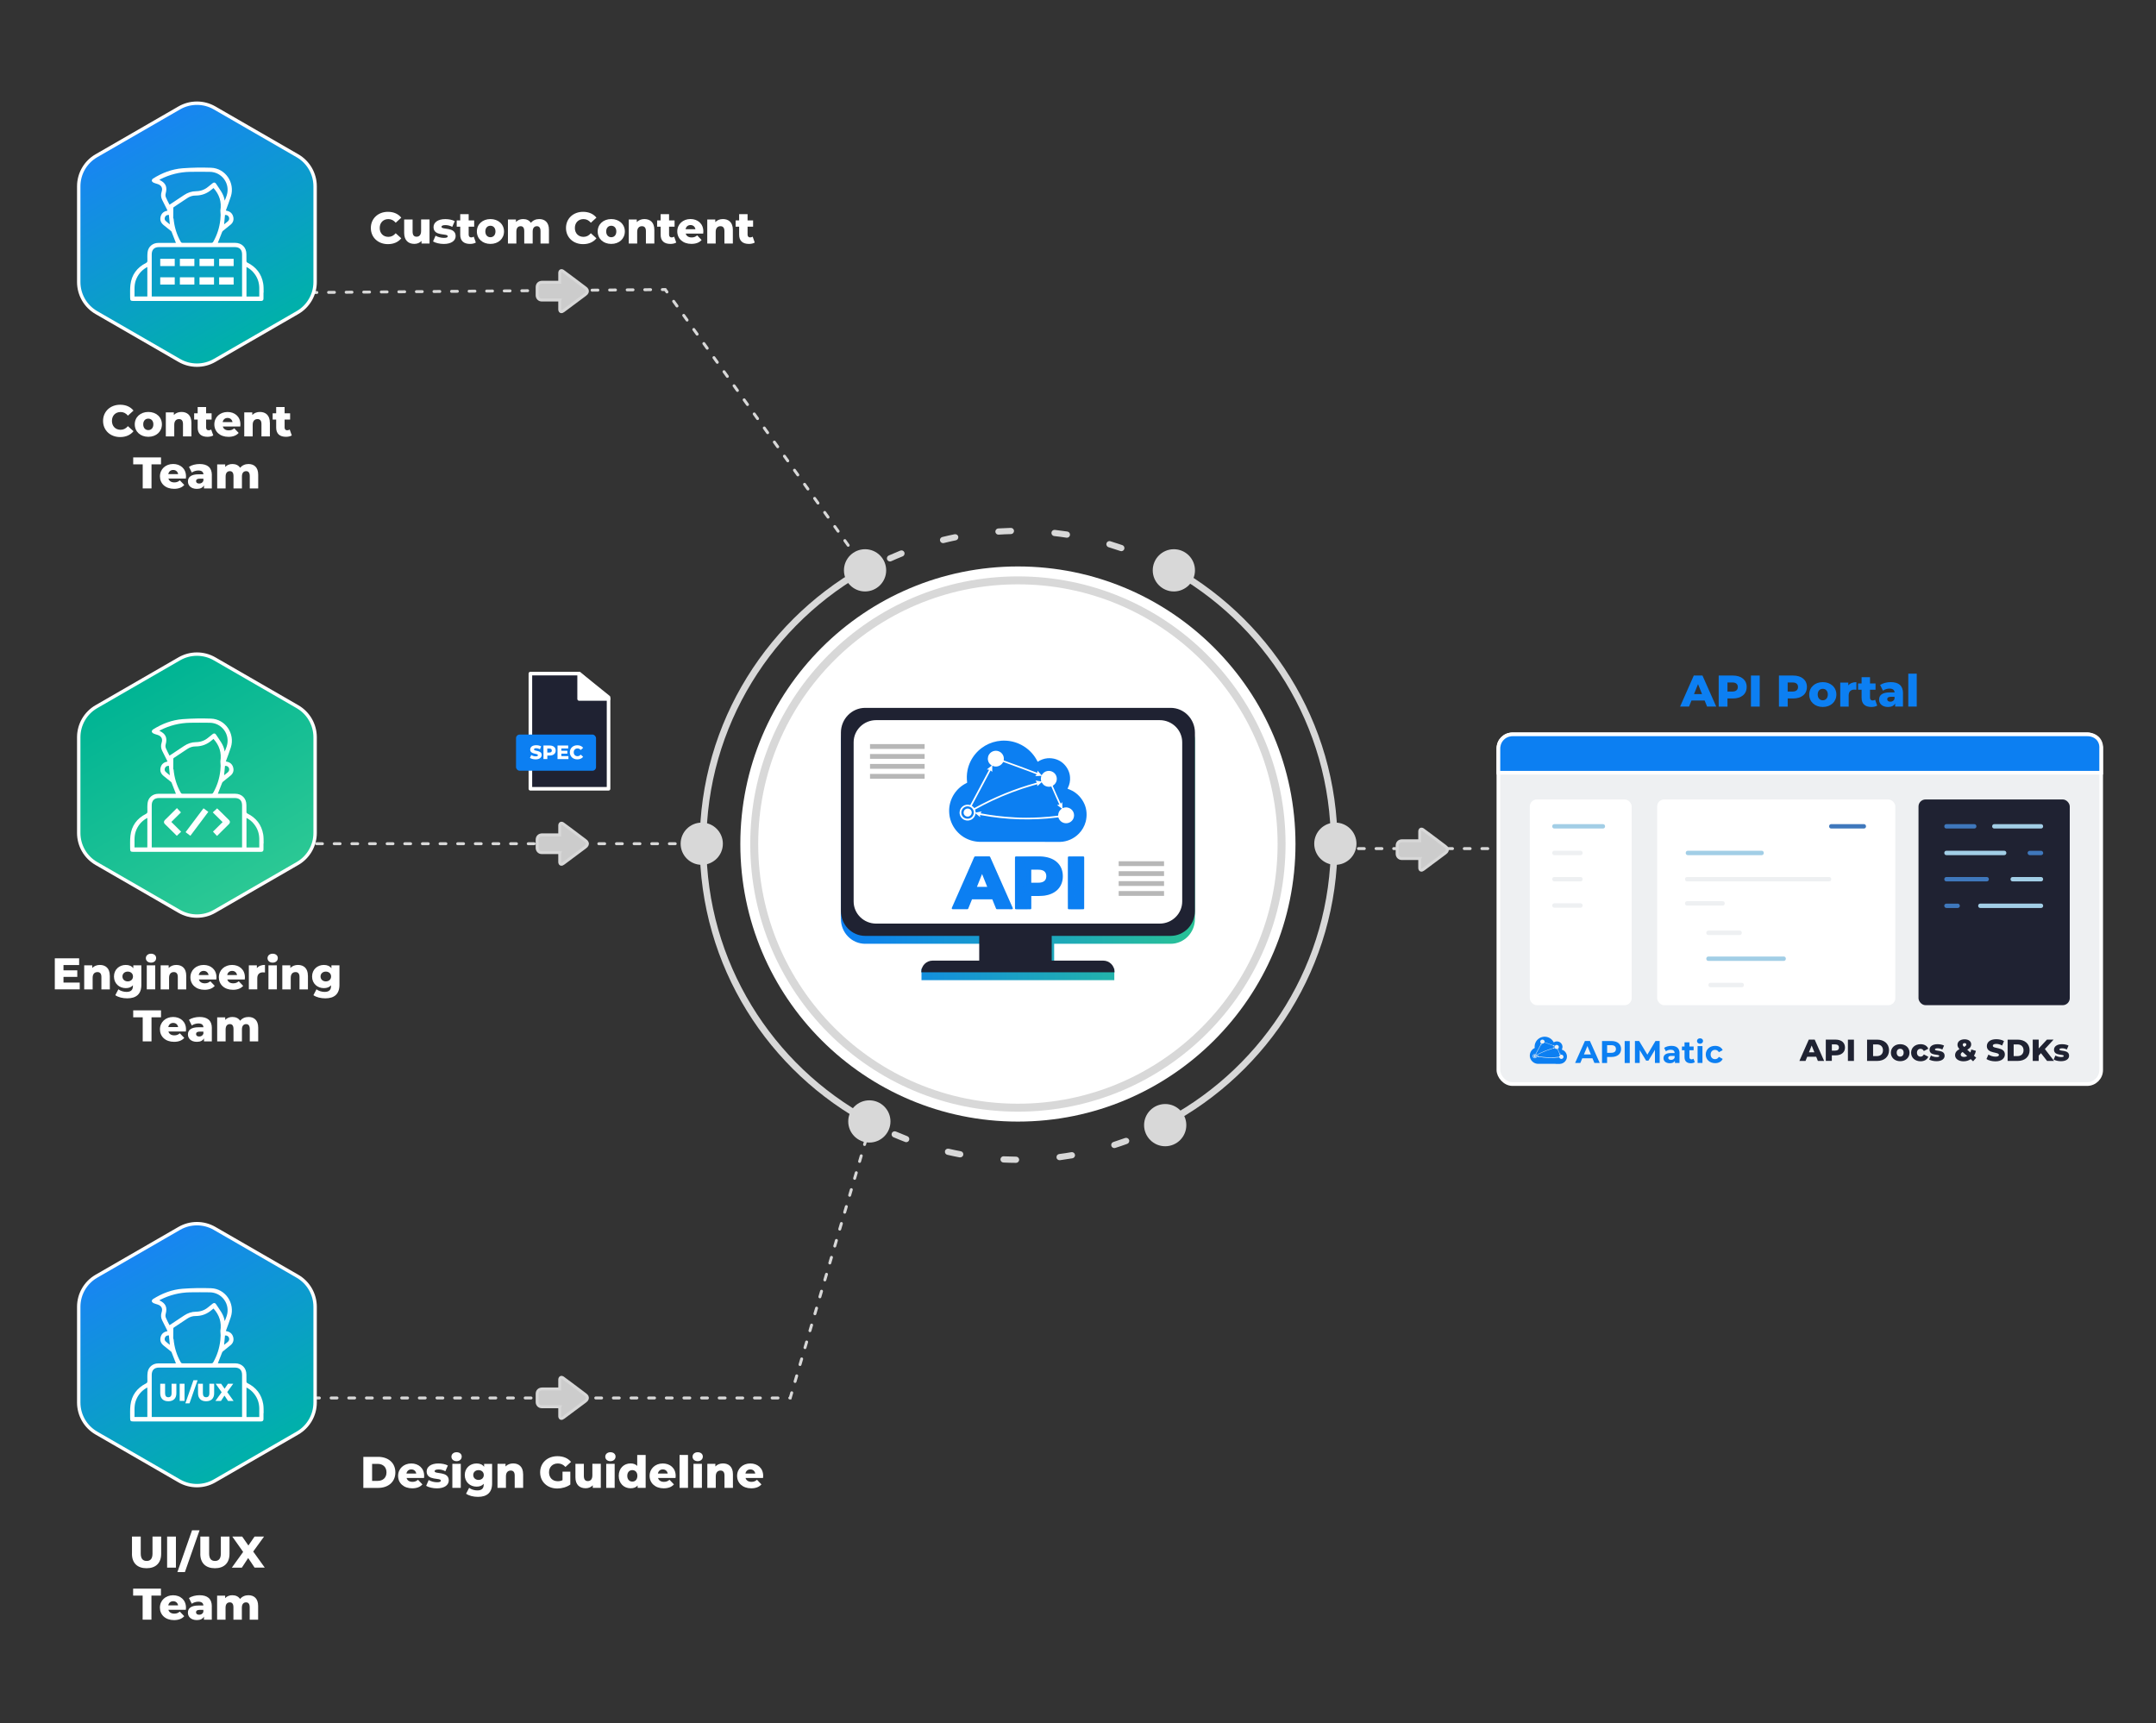 <?xml version="1.0" encoding="UTF-8"?>
<svg xmlns="http://www.w3.org/2000/svg" xmlns:xlink="http://www.w3.org/1999/xlink" viewBox="0 0 583 466">
  <rect x="0" y="0" width="583" height="466" fill="#333333" stroke="none"/>
  <defs>
    <style>
      .cls-1, .cls-2, .cls-3, .cls-4, .cls-5, .cls-6, .cls-7, .cls-8, .cls-9, .cls-10, .cls-11 {
        stroke-miterlimit: 10;
      }

      .cls-1, .cls-3, .cls-5, .cls-9, .cls-10, .cls-11 {
        stroke: #d8d8d8;
      }

      .cls-1, .cls-3, .cls-9, .cls-10, .cls-11 {
        fill: none;
      }

      .cls-1, .cls-12, .cls-9, .cls-10, .cls-11, .cls-13 {
        stroke-linecap: round;
      }

      .cls-1, .cls-9, .cls-10, .cls-11 {
        stroke-width: .79px;
      }

      .cls-14 {
        opacity: .7;
      }

      .cls-15 {
        fill: #3f78bc;
      }

      .cls-15, .cls-16, .cls-17, .cls-18, .cls-19, .cls-20, .cls-21, .cls-22, .cls-23, .cls-24, .cls-25 {
        stroke-width: 0px;
      }

      .cls-16 {
        fill: url(#linear-gradient);
      }

      .cls-2, .cls-18, .cls-19, .cls-23 {
        fill: #0c7ff2;
      }

      .cls-2, .cls-4, .cls-6, .cls-7, .cls-8, .cls-12, .cls-13 {
        stroke: #fff;
      }

      .cls-26 {
        isolation: isolate;
      }

      .cls-3 {
        stroke-width: 2.15px;
      }

      .cls-17 {
        fill: #a2cee6;
      }

      .cls-18 {
        mix-blend-mode: overlay;
        opacity: .2;
      }

      .cls-4 {
        fill: url(#linear-gradient-4);
      }

      .cls-4, .cls-8 {
        stroke-width: .92px;
      }

      .cls-5 {
        fill: #ccc;
        stroke-width: .8px;
      }

      .cls-6, .cls-20 {
        fill: #eef0f2;
      }

      .cls-7 {
        fill: url(#linear-gradient-3);
        stroke-width: .92px;
      }

      .cls-21, .cls-13 {
        fill: #1f2232;
      }

      .cls-8 {
        fill: url(#linear-gradient-2);
      }

      .cls-22 {
        fill: #999;
      }

      .cls-12, .cls-24 {
        fill: #fff;
      }

      .cls-12, .cls-13 {
        stroke-linejoin: round;
        stroke-width: .97px;
      }

      .cls-9 {
        stroke-dasharray: 0 0 1.58 3.17;
      }

      .cls-10 {
        stroke-dasharray: 0 0 1.59 3.18;
      }

      .cls-11 {
        stroke-dasharray: 0 0 1.56 3.12;
      }

      .cls-23 {
        mix-blend-mode: multiply;
        opacity: .17;
      }

      .cls-25 {
        fill: #d8d8d8;
      }
    </style>
    <linearGradient id="linear-gradient" x1="227.39" y1="229.31" x2="323.12" y2="229.31" gradientUnits="userSpaceOnUse">
      <stop offset="0" stop-color="#0c7ff2"/>
      <stop offset="1" stop-color="#29c296"/>
    </linearGradient>
    <linearGradient id="linear-gradient-2" x1="37.27" y1="35.65" x2="69.23" y2="91.01" gradientUnits="userSpaceOnUse">
      <stop offset="0" stop-color="#1885f2"/>
      <stop offset="1" stop-color="#00b1a9"/>
    </linearGradient>
    <linearGradient id="linear-gradient-3" x1="37.27" y1="338.65" y2="394.01" xlink:href="#linear-gradient-2"/>
    <linearGradient id="linear-gradient-4" x1="37.27" y1="184.63" x2="69.23" y2="239.98" gradientUnits="userSpaceOnUse">
      <stop offset="0" stop-color="#00b494"/>
      <stop offset=".99" stop-color="#2bc894"/>
    </linearGradient>
  </defs>
  <g class="cls-26">
    <g id="Layer_1" data-name="Layer 1">
      <g>
        <line class="cls-10" x1="357.79" y1="229.48" x2="444.55" y2="229.48"/>
        <g>
          <line class="cls-1" x1="61.14" y1="79.3" x2="61.94" y2="79.29"/>
          <line class="cls-9" x1="65.1" y1="79.27" x2="177.51" y2="78.32"/>
          <polyline class="cls-1" points="179.09 78.31 179.89 78.3 180.35 78.95"/>
          <line class="cls-11" x1="182.16" y1="81.48" x2="232.93" y2="152.45"/>
          <line class="cls-1" x1="233.83" y1="153.71" x2="234.29" y2="154.36"/>
        </g>
        <polyline class="cls-10" points="60.92 378.04 213.68 378.04 235.29 304.36"/>
        <g>
          <path class="cls-24" d="M100.28,61.65c0-2.55,1.96-4.37,4.62-4.37,1.55,0,2.79.56,3.61,1.58l-1.51,1.37c-.53-.64-1.18-.98-1.98-.98-1.38,0-2.34.96-2.34,2.4s.96,2.4,2.34,2.4c.8,0,1.45-.35,1.98-.98l1.51,1.37c-.82,1.02-2.06,1.58-3.61,1.58-2.66,0-4.62-1.81-4.62-4.37Z"/>
          <path class="cls-24" d="M116.15,59.35v6.5h-2.17v-.7c-.49.54-1.19.8-1.93.8-1.59,0-2.76-.91-2.76-2.97v-3.63h2.28v3.26c0,1.01.4,1.4,1.08,1.4s1.22-.44,1.22-1.54v-3.13h2.28Z"/>
          <path class="cls-24" d="M117.1,65.29l.68-1.56c.6.37,1.47.6,2.27.6s1.02-.17,1.02-.44c0-.88-3.84.12-3.84-2.48,0-1.22,1.13-2.16,3.17-2.16.91,0,1.92.19,2.57.55l-.68,1.55c-.65-.36-1.29-.48-1.87-.48-.77,0-1.04.22-1.04.46,0,.9,3.83-.07,3.83,2.51,0,1.2-1.1,2.13-3.21,2.13-1.1,0-2.24-.28-2.88-.67Z"/>
          <path class="cls-24" d="M128.67,65.59c-.4.25-.98.37-1.58.37-1.67,0-2.64-.82-2.64-2.48v-2.18h-.95v-1.7h.95v-1.69h2.28v1.69h1.49v1.7h-1.49v2.16c0,.48.28.74.68.74.25,0,.5-.07.7-.2l.56,1.6Z"/>
          <path class="cls-24" d="M128.95,62.59c0-1.96,1.55-3.35,3.67-3.35s3.67,1.39,3.67,3.35-1.52,3.37-3.67,3.37-3.67-1.4-3.67-3.37ZM133.98,62.59c0-.98-.59-1.54-1.37-1.54s-1.37.55-1.37,1.54.6,1.56,1.37,1.56,1.37-.56,1.37-1.56Z"/>
          <path class="cls-24" d="M148.44,62.13v3.72h-2.28v-3.35c0-.94-.38-1.33-.98-1.33-.66,0-1.14.44-1.14,1.45v3.23h-2.28v-3.35c0-.94-.37-1.33-.98-1.33-.67,0-1.15.44-1.15,1.45v3.23h-2.28v-6.5h2.17v.68c.49-.53,1.18-.79,1.94-.79.89,0,1.64.32,2.1,1.02.52-.65,1.32-1.02,2.25-1.02,1.51,0,2.63.88,2.63,2.89Z"/>
          <path class="cls-24" d="M153.05,61.65c0-2.55,1.96-4.37,4.62-4.37,1.55,0,2.79.56,3.61,1.58l-1.51,1.37c-.53-.64-1.18-.98-1.98-.98-1.38,0-2.34.96-2.34,2.4s.96,2.4,2.34,2.4c.8,0,1.45-.35,1.98-.98l1.51,1.37c-.82,1.02-2.06,1.58-3.61,1.58-2.66,0-4.62-1.81-4.62-4.37Z"/>
          <path class="cls-24" d="M161.62,62.59c0-1.96,1.55-3.35,3.67-3.35s3.67,1.39,3.67,3.35-1.52,3.37-3.67,3.37-3.67-1.4-3.67-3.37ZM166.66,62.59c0-.98-.59-1.54-1.37-1.54s-1.37.55-1.37,1.54.6,1.56,1.37,1.56,1.37-.56,1.37-1.56Z"/>
          <path class="cls-24" d="M176.94,62.13v3.72h-2.28v-3.35c0-.94-.41-1.33-1.07-1.33-.73,0-1.29.46-1.29,1.54v3.14h-2.28v-6.5h2.17v.71c.52-.54,1.25-.82,2.06-.82,1.52,0,2.69.88,2.69,2.89Z"/>
          <path class="cls-24" d="M182.86,65.59c-.4.25-.98.37-1.58.37-1.67,0-2.64-.82-2.64-2.48v-2.18h-.95v-1.7h.95v-1.69h2.28v1.69h1.49v1.7h-1.49v2.16c0,.48.28.74.68.74.25,0,.5-.07.7-.2l.56,1.6Z"/>
          <path class="cls-24" d="M190.15,63.17h-4.73c.19.66.76,1.04,1.6,1.04.64,0,1.05-.18,1.5-.56l1.2,1.25c-.62.7-1.54,1.05-2.77,1.05-2.31,0-3.81-1.43-3.81-3.37s1.52-3.35,3.57-3.35c1.92,0,3.48,1.22,3.48,3.37,0,.17-.02.38-.04.56ZM185.39,61.98h2.66c-.12-.68-.62-1.12-1.33-1.12s-1.2.43-1.33,1.12Z"/>
          <path class="cls-24" d="M198.17,62.13v3.72h-2.28v-3.35c0-.94-.41-1.33-1.07-1.33-.73,0-1.29.46-1.29,1.54v3.14h-2.28v-6.5h2.17v.71c.52-.54,1.25-.82,2.06-.82,1.52,0,2.69.88,2.69,2.89Z"/>
          <path class="cls-24" d="M204.09,65.59c-.4.25-.98.37-1.58.37-1.67,0-2.64-.82-2.64-2.48v-2.18h-.95v-1.7h.95v-1.69h2.28v1.69h1.49v1.7h-1.49v2.16c0,.48.28.74.68.74.25,0,.5-.07.7-.2l.56,1.6Z"/>
        </g>
        <g>
          <path class="cls-24" d="M98.25,393.96h3.97c2.78,0,4.69,1.62,4.69,4.2s-1.91,4.2-4.69,4.2h-3.97v-8.4ZM102.12,400.46c1.43,0,2.39-.85,2.39-2.3s-.96-2.3-2.39-2.3h-1.5v4.61h1.5Z"/>
          <path class="cls-24" d="M114.66,399.68h-4.72c.19.66.75,1.04,1.59,1.04.64,0,1.06-.18,1.5-.56l1.2,1.25c-.62.7-1.54,1.06-2.77,1.06-2.31,0-3.81-1.43-3.81-3.37s1.52-3.35,3.57-3.35c1.92,0,3.48,1.22,3.48,3.37,0,.17-.02.38-.04.56ZM109.9,398.48h2.66c-.12-.68-.62-1.12-1.33-1.12s-1.2.43-1.33,1.12Z"/>
          <path class="cls-24" d="M115.24,401.79l.68-1.56c.6.37,1.48.6,2.27.6s1.02-.17,1.02-.44c0-.88-3.84.12-3.84-2.48,0-1.22,1.13-2.16,3.17-2.16.91,0,1.92.19,2.57.55l-.68,1.55c-.65-.36-1.3-.48-1.87-.48-.77,0-1.04.22-1.04.46,0,.9,3.83-.07,3.83,2.51,0,1.2-1.1,2.14-3.21,2.14-1.1,0-2.24-.28-2.88-.67Z"/>
          <path class="cls-24" d="M122.07,393.92c0-.68.55-1.21,1.39-1.21s1.39.49,1.39,1.17c0,.72-.55,1.25-1.39,1.25s-1.39-.53-1.39-1.21ZM122.32,395.85h2.28v6.5h-2.28v-6.5Z"/>
          <path class="cls-24" d="M133.07,395.85v5.31c0,2.46-1.39,3.62-3.81,3.62-1.25,0-2.43-.29-3.23-.85l.83-1.59c.54.43,1.43.7,2.2.7,1.22,0,1.74-.55,1.74-1.57v-.22c-.44.52-1.1.77-1.93.77-1.73,0-3.19-1.22-3.19-3.14s1.46-3.13,3.19-3.13c.9,0,1.6.29,2.04.9v-.79h2.17ZM130.82,398.87c0-.79-.6-1.32-1.42-1.32s-1.43.53-1.43,1.32.61,1.33,1.43,1.33,1.42-.54,1.42-1.33Z"/>
          <path class="cls-24" d="M141.46,398.63v3.72h-2.28v-3.35c0-.94-.41-1.33-1.07-1.33-.73,0-1.3.46-1.3,1.54v3.14h-2.28v-6.5h2.17v.71c.52-.54,1.25-.82,2.06-.82,1.52,0,2.69.88,2.69,2.89Z"/>
          <path class="cls-24" d="M152.12,397.97h2.1v3.48c-.97.7-2.3,1.07-3.53,1.07-2.67,0-4.63-1.81-4.63-4.37s1.96-4.37,4.68-4.37c1.57,0,2.84.54,3.67,1.54l-1.51,1.37c-.58-.64-1.24-.94-2.04-.94-1.44,0-2.4.95-2.4,2.4s.96,2.4,2.37,2.4c.44,0,.86-.08,1.28-.28v-2.3Z"/>
          <path class="cls-24" d="M162.46,395.85v6.5h-2.17v-.7c-.49.54-1.19.8-1.93.8-1.6,0-2.76-.91-2.76-2.97v-3.63h2.28v3.26c0,1.01.4,1.4,1.08,1.4s1.22-.44,1.22-1.54v-3.13h2.28Z"/>
          <path class="cls-24" d="M163.67,393.92c0-.68.55-1.21,1.39-1.21s1.39.49,1.39,1.17c0,.72-.55,1.25-1.39,1.25s-1.39-.53-1.39-1.21ZM163.93,395.85h2.28v6.5h-2.28v-6.5Z"/>
          <path class="cls-24" d="M174.59,393.45v8.9h-2.17v-.65c-.43.52-1.07.76-1.91.76-1.78,0-3.2-1.3-3.2-3.37s1.43-3.35,3.2-3.35c.75,0,1.37.22,1.8.67v-2.96h2.28ZM172.35,399.09c0-.98-.59-1.54-1.36-1.54s-1.37.55-1.37,1.54.59,1.56,1.37,1.56,1.36-.56,1.36-1.56Z"/>
          <path class="cls-24" d="M182.67,399.68h-4.73c.19.66.76,1.04,1.6,1.04.64,0,1.05-.18,1.5-.56l1.2,1.25c-.62.7-1.54,1.06-2.77,1.06-2.31,0-3.81-1.43-3.81-3.37s1.52-3.35,3.57-3.35c1.92,0,3.48,1.22,3.48,3.37,0,.17-.02.38-.04.56ZM177.9,398.48h2.66c-.12-.68-.62-1.12-1.33-1.12s-1.2.43-1.33,1.12Z"/>
          <path class="cls-24" d="M183.76,393.45h2.28v8.9h-2.28v-8.9Z"/>
          <path class="cls-24" d="M187.27,393.92c0-.68.55-1.21,1.39-1.21s1.39.49,1.39,1.17c0,.72-.55,1.25-1.39,1.25s-1.39-.53-1.39-1.21ZM187.52,395.85h2.28v6.5h-2.28v-6.5Z"/>
          <path class="cls-24" d="M198.19,398.63v3.72h-2.28v-3.35c0-.94-.41-1.33-1.07-1.33-.73,0-1.29.46-1.29,1.54v3.14h-2.28v-6.5h2.17v.71c.52-.54,1.25-.82,2.06-.82,1.52,0,2.69.88,2.69,2.89Z"/>
          <path class="cls-24" d="M206.33,399.68h-4.73c.19.66.76,1.04,1.6,1.04.64,0,1.05-.18,1.5-.56l1.2,1.25c-.62.7-1.54,1.06-2.77,1.06-2.31,0-3.81-1.43-3.81-3.37s1.52-3.35,3.57-3.35c1.92,0,3.48,1.22,3.48,3.37,0,.17-.02.38-.04.56ZM201.57,398.48h2.66c-.12-.68-.62-1.12-1.33-1.12s-1.2.43-1.33,1.12Z"/>
        </g>
        <g>
          <polygon class="cls-13" points="156.6 182.15 143.42 182.15 143.42 213.3 164.56 213.3 164.56 188.56 156.6 182.15"/>
          <polygon class="cls-12" points="156.6 182.15 156.6 189.01 164.56 189.01 156.6 182.15"/>
          <rect class="cls-19" x="139.54" y="198.64" width="21.63" height="9.78" rx=".97" ry=".97"/>
          <g>
            <path class="cls-24" d="M143.31,204.94l.34-.77c.33.21.79.36,1.21.36s.6-.12.6-.3c0-.58-2.09-.16-2.09-1.52,0-.66.54-1.19,1.63-1.19.48,0,.97.11,1.33.32l-.32.77c-.35-.19-.7-.28-1.02-.28-.44,0-.59.15-.59.33,0,.56,2.08.14,2.08,1.5,0,.64-.54,1.19-1.63,1.19-.6,0-1.2-.16-1.55-.4Z"/>
            <path class="cls-24" d="M150.27,202.96c0,.83-.63,1.35-1.63,1.35h-.64v.96h-1.04v-3.67h1.68c1,0,1.63.52,1.63,1.36ZM149.22,202.96c0-.34-.21-.54-.65-.54h-.58v1.08h.58c.43,0,.65-.2.65-.54Z"/>
            <path class="cls-24" d="M153.71,204.47v.8h-2.95v-3.67h2.88v.8h-1.85v.62h1.63v.78h-1.63v.67h1.92Z"/>
            <path class="cls-24" d="M154.09,203.44c0-1.12.86-1.91,2.02-1.91.68,0,1.22.25,1.58.69l-.66.6c-.23-.28-.51-.43-.87-.43-.6,0-1.02.42-1.02,1.05s.42,1.05,1.02,1.05c.35,0,.63-.15.87-.43l.66.6c-.36.45-.9.69-1.58.69-1.17,0-2.02-.79-2.02-1.91Z"/>
          </g>
        </g>
        <path class="cls-5" d="M151.37,380.41c-1.65,0-3.27.01-4.89,0-.7,0-1.22-.56-1.23-1.26,0-.74,0-1.47,0-2.21,0-.81.54-1.33,1.36-1.33,1.52,0,3.05,0,4.57,0,.05,0,.1,0,.18,0v-.24c0-.72,0-1.43,0-2.15,0-.06,0-.12,0-.17.04-.55.42-.76.88-.44.64.45,1.26.92,1.88,1.39,1.36,1.02,2.72,2.04,4.07,3.06.13.1.27.2.38.32.35.36.36.87.02,1.25-.12.13-.26.25-.41.36-1.2.9-2.4,1.79-3.6,2.68-.73.54-1.45,1.09-2.18,1.63-.12.09-.25.17-.39.23-.27.11-.51,0-.6-.28-.04-.11-.05-.24-.05-.36,0-.74,0-1.49,0-2.23,0-.08,0-.16,0-.23Z"/>
        <path class="cls-5" d="M151.37,81.13c-1.65,0-3.27.01-4.89,0-.7,0-1.22-.56-1.23-1.26,0-.74,0-1.47,0-2.21,0-.81.54-1.33,1.36-1.33,1.52,0,3.05,0,4.57,0,.05,0,.1,0,.18,0v-.24c0-.72,0-1.43,0-2.15,0-.06,0-.12,0-.17.04-.55.42-.76.88-.44.64.45,1.26.92,1.88,1.39,1.36,1.02,2.72,2.04,4.07,3.06.13.1.27.2.38.32.35.36.36.87.02,1.25-.12.13-.26.25-.41.36-1.2.9-2.4,1.79-3.6,2.68-.73.54-1.45,1.09-2.18,1.63-.12.09-.25.17-.39.23-.27.11-.51,0-.6-.28-.04-.11-.05-.24-.05-.36,0-.74,0-1.49,0-2.23,0-.08,0-.16,0-.23Z"/>
        <line class="cls-10" x1="61.75" y1="228.16" x2="192.35" y2="228.16"/>
        <path class="cls-5" d="M151.37,230.56c-1.65,0-3.27.01-4.89,0-.7,0-1.22-.56-1.23-1.26,0-.74,0-1.47,0-2.21,0-.81.54-1.33,1.36-1.33,1.52,0,3.05,0,4.57,0,.05,0,.1,0,.18,0v-.24c0-.72,0-1.43,0-2.15,0-.06,0-.12,0-.17.04-.55.42-.76.88-.44.64.45,1.26.92,1.88,1.39,1.36,1.02,2.72,2.04,4.07,3.06.13.1.27.2.38.32.35.36.36.87.02,1.25-.12.13-.26.25-.41.36-1.2.9-2.4,1.79-3.6,2.68-.73.54-1.45,1.09-2.18,1.63-.12.09-.25.17-.39.23-.27.11-.51,0-.6-.28-.04-.11-.05-.24-.05-.36,0-.74,0-1.49,0-2.23,0-.08,0-.16,0-.23Z"/>
        <path class="cls-5" d="M383.92,232.16c-1.65,0-3.27.01-4.89,0-.7,0-1.22-.56-1.23-1.26,0-.74,0-1.47,0-2.21,0-.81.54-1.33,1.36-1.33,1.52,0,3.05,0,4.57,0,.05,0,.1,0,.18,0v-.24c0-.72,0-1.43,0-2.15,0-.06,0-.12,0-.17.04-.55.42-.76.88-.44.64.45,1.26.92,1.88,1.39,1.36,1.02,2.72,2.04,4.07,3.06.13.1.27.2.38.32.35.36.36.87.02,1.25-.12.13-.26.25-.41.36-1.2.9-2.4,1.79-3.6,2.68-.73.54-1.45,1.09-2.18,1.63-.12.09-.25.17-.39.23-.27.11-.51,0-.6-.28-.04-.11-.05-.24-.05-.36,0-.74,0-1.49,0-2.23,0-.08,0-.16,0-.23Z"/>
        <circle class="cls-24" cx="275.25" cy="228.24" r="75.06"/>
        <circle class="cls-3" cx="275.25" cy="228.24" r="71.3"/>
        <path class="cls-25" d="M274.74,314.46c-1.13,0-2.27-.04-3.41-.09-.46-.02-.82-.41-.8-.88.02-.46.42-.84.88-.8,1.11.05,2.22.08,3.34.09.46,0,.84.38.83.85,0,.46-.38.83-.84.83h0ZM285.69,313.01c-.06-.46.26-.88.72-.94,1.11-.14,2.22-.31,3.3-.5.46-.07.89.23.97.69.08.46-.23.89-.69.97-1.11.19-2.24.36-3.37.51-.04,0-.07,0-.11,0-.42,0-.78-.31-.83-.73ZM259.49,312.98c-1.11-.21-2.23-.44-3.33-.7-.45-.1-.73-.55-.63-1.01.1-.45.55-.73,1.01-.63,1.08.25,2.18.48,3.27.68.46.09.76.52.67.98-.08.4-.43.68-.82.68-.05,0-.1,0-.16-.01ZM300.52,309.87c-.14-.44.1-.91.54-1.05,1.06-.34,2.12-.7,3.17-1.08.44-.16.92.07,1.08.5.16.44-.07.92-.5,1.08-1.07.39-2.16.76-3.23,1.1-.08.03-.17.04-.26.04-.36,0-.69-.23-.8-.58ZM244.76,308.81c-1.06-.4-2.12-.84-3.16-1.28-.43-.18-.62-.68-.44-1.1.18-.43.68-.62,1.1-.44,1.02.44,2.06.86,3.09,1.26.43.17.65.65.48,1.08-.13.33-.45.54-.78.54-.1,0-.2-.02-.3-.06ZM239.9,151.33c-.19-.42,0-.92.42-1.11,1.03-.46,2.09-.91,3.14-1.33.43-.17.92.04,1.09.47.17.43-.04.92-.47,1.09-1.03.41-2.06.85-3.08,1.31-.11.05-.23.07-.34.07-.32,0-.63-.18-.77-.5ZM302.94,149c-1.05-.36-2.12-.71-3.18-1.03-.44-.13-.69-.6-.56-1.05.13-.44.6-.7,1.05-.56,1.08.33,2.17.68,3.24,1.05.44.15.67.63.52,1.07-.12.35-.44.57-.79.57-.09,0-.18-.02-.27-.05ZM254.19,146.24c-.11-.45.16-.9.61-1.02,1.09-.27,2.21-.52,3.33-.75.45-.09.9.2.99.65.09.45-.2.9-.65.99-1.09.22-2.19.47-3.26.74-.07.02-.14.02-.2.02-.38,0-.72-.26-.81-.64ZM288.37,145.4c-1.1-.17-2.2-.32-3.31-.44-.46-.05-.79-.47-.74-.93.05-.46.46-.79.93-.74,1.12.13,2.26.28,3.38.45.46.07.77.5.7.96-.06.41-.42.71-.83.71-.04,0-.09,0-.13,0ZM269.16,143.79c-.03-.46.32-.86.78-.89,1.12-.07,2.27-.12,3.4-.15.47,0,.85.36.86.82s-.36.85-.82.86c-1.12.03-2.23.07-3.34.15-.02,0-.04,0-.05,0-.44,0-.81-.34-.84-.79Z"/>
        <path class="cls-25" d="M235.12,302.31c-26.26-14.29-44.12-42.13-44.12-74.06s18-59.98,44.42-74.22v-2.04c-27.45,14.4-46.22,43.18-46.22,76.26s18.63,61.65,45.92,76.1v-2.04Z"/>
        <path class="cls-25" d="M229.37,303.26c0,3.15,2.56,5.71,5.71,5.71,3.15,0,5.71-2.56,5.71-5.71,0-3.15-2.56-5.71-5.71-5.71-3.15,0-5.71,2.56-5.71,5.71Z"/>
        <g>
          <g>
            <path class="cls-16" d="M316.55,255.22c3.63,0,6.57-3,6.57-6.71v-48.24c0-3.71-2.94-6.71-6.57-6.71h-82.59c-3.63,0-6.57,3-6.57,6.71v48.24c0,3.71,2.94,6.71,6.57,6.71h31.49v6.69h-16.27v3.15h52.14v-3.15h-16.27v-6.69h31.49Z"/>
            <g>
              <rect class="cls-21" x="264.79" y="250.76" width="19.6" height="11.04"/>
              <g>
                <path class="cls-21" d="M316.55,191.42h-82.59c-3.63,0-6.57,3-6.57,6.71v48.24c0,3.71,2.94,6.71,6.57,6.71h82.59c3.63,0,6.57-3,6.57-6.71v-48.24c0-3.71-2.94-6.71-6.57-6.71Z"/>
                <path class="cls-24" d="M313.58,194.74h-76.65c-3.37,0-6.1,2.68-6.1,5.99v43.04c0,3.31,2.73,5.99,6.1,5.99h76.65c3.37,0,6.1-2.68,6.1-5.99v-43.04c0-3.31-2.73-5.99-6.1-5.99Z"/>
              </g>
              <path class="cls-21" d="M252.18,259.77h46.15c1.68,0,3.05,1.37,3.05,3.05v.11h-52.25v-.11c0-1.68,1.37-3.05,3.05-3.05Z"/>
            </g>
          </g>
          <g class="cls-14">
            <rect class="cls-22" x="235.26" y="201.22" width="14.77" height="1.3"/>
            <rect class="cls-22" x="235.26" y="203.9" width="14.77" height="1.3"/>
            <rect class="cls-22" x="235.26" y="206.59" width="14.77" height="1.3"/>
            <rect class="cls-22" x="235.26" y="209.28" width="14.77" height="1.3"/>
          </g>
          <g class="cls-14">
            <rect class="cls-22" x="302.5" y="232.9" width="12.27" height="1.3"/>
            <rect class="cls-22" x="302.5" y="235.59" width="12.27" height="1.3"/>
            <rect class="cls-22" x="302.5" y="238.28" width="12.27" height="1.3"/>
            <rect class="cls-22" x="302.5" y="240.96" width="12.27" height="1.3"/>
          </g>
          <path class="cls-19" d="M282.54,227.65c-.76,0-1.52,0-2.28,0h-15.38c-1.59-.05-3.14-.53-4.47-1.4-1.24-.83-2.25-1.97-2.91-3.31-.43-.88-.71-1.83-.8-2.81-.06-.43-.03-.86-.04-1.28.16-3.04,1.96-5.76,4.69-7.09.07-.04.19-.07.17-.18-.14-1.09-.11-2.19.1-3.27.32-1.61,1.04-3.11,2.08-4.37,2.03-2.46,5.1-3.81,8.28-3.65,1.68.08,3.3.58,4.74,1.45,1.39.84,2.56,2.01,3.41,3.41.17.28.31.58.47.85.79-.53,1.69-.86,2.64-.95,1.56-.13,3.19.37,4.33,1.45,1.02.96,1.7,2.28,1.78,3.68.07.97-.12,1.94-.55,2.81-.05.09-.1.19-.14.29.44.16.87.35,1.29.56,1.46.77,2.6,2.06,3.27,3.54.68,1.51.77,3.24.36,4.83-.32,1.2-.95,2.31-1.82,3.2-1.35,1.39-3.19,2.21-5.13,2.26-1.37,0-2.74,0-4.12,0M286.16,221.01c.09.12.11.28.18.41.53,1.07,1.83,1.51,2.9.98.4-.2.74-.52.95-.92.31-.59.33-1.29.05-1.9-.31-.65-.92-1.11-1.63-1.22-.44-.08-.89.02-1.3.18-.06-.53-.04-1.08-.07-1.62-.14.13-.26.27-.39.41-.07-.12-.14-.24-.19-.36-.68-1.45-1.33-2.91-1.96-4.39-.06-.09.05-.15.11-.2.45-.29.77-.74.9-1.26.12-.52.05-1.06-.19-1.53-.32-.59-.9-.99-1.56-1.1-.56-.09-1.13.04-1.6.36-.29.22-.53.49-.7.8-.38-.4-.73-.83-1.1-1.23-.06.18-.03.37-.07.55-.05,0-.11-.02-.16-.04-2.92-1.12-5.85-2.2-8.8-3.25-.08-.02-.15-.08-.11-.16.14-.84-.23-1.68-.95-2.15-1.01-.65-2.35-.37-3.01.64-.01.02-.03.04-.04.06-.38.65-.4,1.44-.05,2.11.18.35.49.61.81.85-.43.36-.9.67-1.32,1.04.2.02.4.05.6.09-1.67,3.16-3.35,6.32-5.05,9.47-.03.09-.12.07-.2.05-.9-.25-1.86.12-2.38.9-.41.62-.47,1.42-.14,2.09.52,1.08,1.82,1.53,2.9,1.01.67-.33,1.13-.98,1.21-1.72.44.32.83.69,1.25,1.03-.01-.2-.05-.4-.05-.6.16.02.32.04.48.08,6.68,1.23,13.51,1.44,20.26.61.11-.01.22-.04.34-.04.02,0,.04,0,.06,0h0ZM260.81,221.2c-.62-.34-.96-1.04-.84-1.74.16-.92,1.04-1.54,1.96-1.38.58.1,1.06.49,1.28,1.03.23.57.12,1.23-.28,1.7-.33.38-.81.6-1.31.59-.29,0-.57-.07-.81-.21h0ZM261.35,218.69c-.49.14-.82.62-.78,1.13.05.61.59,1.05,1.19,1,.5-.04.9-.42.99-.91.07-.42-.12-.85-.47-1.08-.18-.12-.4-.19-.62-.19-.11,0-.21.02-.32.05h0ZM274.28,221.03c-3.07-.15-6.12-.52-9.13-1.1.08-.18.22-.33.31-.5-.54.07-1.06.22-1.6.31-.07-.07-.03-.21-.06-.31,0-.18-.11-.34-.11-.51,1.5-.85,3.04-1.62,4.59-2.36,3.56-1.67,7.26-3.07,11.04-4.16.39-.11.77-.23,1.17-.32.01.18-.01.35,0,.53.39-.35.78-.72,1.17-1.07.23.37.5.73.89.94.51.28,1.1.35,1.65.21.07-.03.1.06.13.1.41.95.82,1.9,1.25,2.85.29.65.61,1.29.88,1.94-.2.04-.41.06-.61.1.1.1.21.18.32.25.33.25.67.47.99.73-.47.32-.85.78-.96,1.35-.06.18-.02.38-.08.56-1.64.23-3.3.37-4.95.46-1.22.06-2.45.1-3.68.1-1.07,0-2.13-.03-3.2-.09h0ZM263.4,218.45c-.18-.22-.38-.41-.61-.57,1.28-2.41,2.58-4.81,3.85-7.22.41-.77.81-1.55,1.23-2.32.15.12.29.26.44.39,0-.55,0-1.1.01-1.65.37.14.76.25,1.16.2.77-.07,1.45-.54,1.79-1.23.15.04.29.08.43.14,2.11.75,4.2,1.52,6.3,2.31.78.3,1.57.58,2.35.9-.13.16-.29.31-.42.47.56-.01,1.12-.07,1.67-.07-.08.25-.13.5-.14.76,0,.25.03.5.1.75-.52-.07-1.04-.17-1.56-.24.13.18.26.35.4.53-.08.05-.16.08-.25.1-5.77,1.59-11.32,3.86-16.56,6.76-.04.02-.08.04-.12.05-.03,0-.06-.02-.07-.05"/>
          <g>
            <g>
              <g>
                <path class="cls-19" d="M267.51,231.85h-3.83l-.33.76-1.98,4.48-3.77,8.54h3.98l.13-.32.95-2.35h5.82l1.09,2.67h4.05l-6.1-13.78ZM265.56,235.67l1.77,4.41h-3.54l1.77-4.41Z"/>
                <path class="cls-19" d="M267.57,239.98l-1.77-4.41c-.04-.1-.13-.16-.24-.16s-.2.07-.24.16l-1.77,4.41c-.03.08-.02.17.03.24s.13.12.21.12h3.54c.09,0,.17-.05.21-.12.05-.07.06-.16.03-.24ZM264.17,239.82l1.39-3.47,1.39,3.47h-2.78ZM267.57,239.98l-1.77-4.41c-.04-.1-.13-.16-.24-.16s-.2.07-.24.16l-1.77,4.41c-.03.08-.02.17.03.24s.13.12.21.12h3.54c.09,0,.17-.05.21-.12.05-.07.06-.16.03-.24ZM264.17,239.82l1.39-3.47,1.39,3.47h-2.78ZM267.57,239.98l-1.77-4.41c-.04-.1-.13-.16-.24-.16s-.2.07-.24.16l-1.77,4.41c-.03.08-.02.17.03.24s.13.12.21.12h3.54c.09,0,.17-.05.21-.12.05-.07.06-.16.03-.24ZM264.17,239.82l1.39-3.47,1.39,3.47h-2.78ZM267.57,239.98l-1.77-4.41c-.04-.1-.13-.16-.24-.16s-.2.07-.24.16l-1.77,4.41c-.03.08-.02.17.03.24s.13.12.21.12h3.54c.09,0,.17-.05.21-.12.05-.07.06-.16.03-.24ZM264.17,239.82l1.39-3.47,1.39,3.47h-2.78ZM273.84,245.52l-5.84-13.2-.08-.18-.18-.4s0-.01,0-.01c0,0,0-.01-.01-.01,0,0,0,0,0,0-.04-.08-.12-.13-.21-.13h-3.83c-.1,0-.19.06-.24.15l-.06.14-.28.64-5.73,12.99c-.04.08-.03.17.02.24.05.07.13.12.21.12h3.98c.1,0,.2-.07.23-.16l1.02-2.52h5.48l1.02,2.52c.04.1.13.16.24.16h4.05c.09,0,.17-.05.21-.12.05-.08.06-.17.02-.24ZM269.73,245.37l-1.02-2.52c-.04-.1-.13-.16-.24-.16h-5.82c-.11,0-.2.07-.24.16l-1.02,2.52h-3.41l5.6-12.69.25-.57h3.5l5.87,13.26h-3.48ZM265.8,235.57c-.04-.1-.13-.16-.24-.16s-.2.07-.24.16l-1.77,4.41c-.03.08-.02.17.03.24s.13.12.21.12h3.54c.09,0,.17-.05.21-.12.05-.07.06-.16.03-.24l-1.77-4.41ZM264.17,239.82l1.39-3.47,1.39,3.47h-2.78ZM267.57,239.98l-1.77-4.41c-.04-.1-.13-.16-.24-.16s-.2.07-.24.16l-1.77,4.41c-.03.08-.02.17.03.24s.13.12.21.12h3.54c.09,0,.17-.05.21-.12.05-.07.06-.16.03-.24ZM264.17,239.82l1.39-3.47,1.39,3.47h-2.78ZM267.57,239.98l-1.77-4.41c-.04-.1-.13-.16-.24-.16s-.2.07-.24.16l-1.77,4.41c-.03.08-.02.17.03.24s.13.12.21.12h3.54c.09,0,.17-.05.21-.12.05-.07.06-.16.03-.24ZM264.17,239.82l1.39-3.47,1.39,3.47h-2.78Z"/>
              </g>
              <path class="cls-23" d="M261.7,245.3l-.13.32h-3.98l3.77-8.54c-.15.45-.27.9-.37,1.36-.42,1.89-.81,5.3.71,6.85Z"/>
              <path class="cls-23" d="M267.98,239.12c-.32-.59-.65-1.17-.99-1.76-.15-.26-.4-.58-.61-.92-.12-.25-.24-.51-.37-.76-.01-.05-.03-.09-.03-.13-.04-.32-.54-.32-.51,0,0,.05.02.11.03.16,0,.04,0,.09.02.14.02.03.03.07.05.1.05.13.11.25.18.38.51,1.1.96,2.22,1.4,3.36.15.39.56,1.2,1.13.78.47-.35-.11-.98-.3-1.34Z"/>
              <path class="cls-18" d="M273.82,245.77c-.05.07-.13.12-.21.12h-.66s-.06-.07-.09-.12-.06-.1-.08-.14c-.05-.09-.1-.17-.15-.25-1.21-2.12-2.18-4.2-3.11-6.47-.7-1.71-1.49-3.34-2.04-5.07-.42-.36-.87-.62-1.5-.69-.79-.1-1.61-.24-2.39-.45-.09-.03-.17-.05-.25-.08-.09-.02-.17-.05-.25-.08l.28-.64s.04,0,.05-.01c.57-.15,1.21-.25,1.84-.28h.44c.06,0,.11,0,.16,0,.02,0,.03,0,.05,0,.48-.06.94-.1,1.41,0,.13.03.27.07.41.13,0,0,0,0,0,0,0,0,.01.01.01.01,0,0,0,0,0,.01l.18.4s-.02.06-.03.09l.11.09,5.84,13.2c.04.08.03.17-.02.24Z"/>
              <path class="cls-18" d="M264,233.61c-.58,1.06-1.25,2.11-1.78,3.17-.62,1.23-.13,2.42-.44,3.71-.03.13.16.22.22.09.54-1.1,1.63-1.71,1.96-2.92.16-.57.19-1.18.28-1.77.11-.67.27-1.33.39-2.01.07-.37-.44-.64-.64-.27Z"/>
              <path class="cls-18" d="M268.45,241.23c-.62-.5-1.37-.39-2.14-.33-.75.06-1.6.49-2.33.4-.1-.01-.17.13-.12.21.35.55,1.37.57,1.95.66.85.13,1.94.28,2.63-.31.17-.15.18-.49,0-.63Z"/>
            </g>
            <g>
              <g>
                <path class="cls-19" d="M281.01,231.85h-6.29v13.78h3.9v-3.6h2.4c.41,0,.8-.03,1.18-.07,3.07-.37,4.95-2.22,4.95-5.01,0-3.15-2.36-5.1-6.12-5.1ZM278.61,234.92h2.17c1.61,0,2.42.75,2.42,2.02s-.81,2.01-2.42,2.01h-2.17v-4.03Z"/>
                <path class="cls-19" d="M280.77,234.66h-2.17c-.14,0-.26.12-.26.26v4.03c0,.14.12.25.26.25h2.17c1.7,0,2.67-.82,2.67-2.26s-.97-2.28-2.67-2.28ZM280.77,238.7h-1.91v-3.52h1.91c1.44,0,2.16.6,2.16,1.77,0,1.45-1.18,1.75-2.16,1.75ZM280.77,234.66h-2.17c-.14,0-.26.12-.26.26v4.03c0,.14.12.25.26.25h2.17c1.7,0,2.67-.82,2.67-2.26s-.97-2.28-2.67-2.28ZM280.77,238.7h-1.91v-3.52h1.91c1.44,0,2.16.6,2.16,1.77,0,1.45-1.18,1.75-2.16,1.75ZM280.77,234.66h-2.17c-.14,0-.26.12-.26.26v4.03c0,.14.12.25.26.25h2.17c1.7,0,2.67-.82,2.67-2.26s-.97-2.28-2.67-2.28ZM280.77,238.7h-1.91v-3.52h1.91c1.44,0,2.16.6,2.16,1.77,0,1.45-1.18,1.75-2.16,1.75ZM280.77,234.66h-2.17c-.14,0-.26.12-.26.26v4.03c0,.14.12.25.26.25h2.17c1.7,0,2.67-.82,2.67-2.26s-.97-2.28-2.67-2.28ZM280.77,238.7h-1.91v-3.52h1.91c1.44,0,2.16.6,2.16,1.77,0,1.45-1.18,1.75-2.16,1.75ZM281.27,231.6c-.09,0-.17,0-.26,0h-6.29c-.14,0-.26.11-.26.25v13.78c0,.14.12.26.26.26h3.9c.14,0,.25-.12.25-.26v-3.34h2.15c.29,0,.57-.01.84-.04,1.84-.14,3.29-.78,4.24-1.8.84-.89,1.3-2.08,1.3-3.5,0-3.23-2.33-5.26-6.11-5.35ZM282.53,241.65c-.48.08-.98.12-1.52.12h-2.4c-.14,0-.26.11-.26.25v3.35h-3.38v-13.26h6.04c3.62,0,5.86,1.86,5.86,4.84,0,2.53-1.63,4.25-4.34,4.7ZM280.77,234.66h-2.17c-.14,0-.26.12-.26.26v4.03c0,.14.12.25.26.25h2.17c1.7,0,2.67-.82,2.67-2.26s-.97-2.28-2.67-2.28ZM280.77,238.7h-1.91v-3.52h1.91c1.44,0,2.16.6,2.16,1.77,0,1.45-1.18,1.75-2.16,1.75ZM280.77,234.66h-2.17c-.14,0-.26.12-.26.26v4.03c0,.14.12.25.26.25h2.17c1.7,0,2.67-.82,2.67-2.26s-.97-2.28-2.67-2.28ZM280.77,238.7h-1.91v-3.52h1.91c1.44,0,2.16.6,2.16,1.77,0,1.45-1.18,1.75-2.16,1.75ZM280.77,234.66h-2.17c-.14,0-.26.12-.26.26v4.03c0,.14.12.25.26.25h2.17c1.7,0,2.67-.82,2.67-2.26s-.97-2.28-2.67-2.28ZM280.77,238.7h-1.91v-3.52h1.91c1.44,0,2.16.6,2.16,1.77,0,1.45-1.18,1.75-2.16,1.75Z"/>
              </g>
              <path class="cls-23" d="M277.88,245.88h-2.76c-.14-.07-.28-.14-.39-.26,0,0-.01-.01-.02-.02-.01,0-.02-.02-.03-.03-.12-.14-.19-.31-.23-.49v-12.38c.04-.17.09-.34.13-.52,0-.05,0-.1,0-.15,0-.08.04-.15.09-.19.09-.23.41-.19.48,0,.02.05.03.1,0,.16-.01.04-.02.07-.03.1l-.05.18c-.15,4.5.05,9.2,2.45,13.08.05.09.11.17.16.25s.11.17.17.26Z"/>
              <path class="cls-18" d="M286.08,240.45c-.95,1.02-2.4,1.65-4.24,1.8.11-.1.22-.2.33-.29.11-.1.23-.2.34-.3,2.08-1.83,4.58-4.2,2.41-7.14-.89-1.21-3.41-1.56-4.8-1.79-1.69-.27-3.38-.26-5.08-.47-.08-.01-.11-.1-.06-.15.01-.02.02-.02.04-.03.34-.09.72-.16,1.12-.23.58-.11,1.22-.19,1.89-.25,1.04-.09,2.15-.11,3.22,0,2.53.25,4.86,1.18,5.67,3.44.58,1.64.17,3.74-.85,5.41Z"/>
              <path class="cls-18" d="M277.11,233.3c-.18-.45-.81-.51-.97,0-.8,2.53.25,6.03,1.1,8.42.05.15.26.12.27-.04.15-2.54.56-5.98-.39-8.39Z"/>
              <path class="cls-18" d="M282.31,239.66c-.39-.06-.73.1-1.09.22-.34.12-.65.38-1,.46-.17.04-.17.31,0,.34.42.09.77.35,1.22.34.44-.02.98-.15,1.2-.55.16-.28.03-.75-.33-.81Z"/>
            </g>
            <g>
              <g>
                <path class="cls-19" d="M289.02,231.85v13.78h3.9v-13.78h-3.9Z"/>
                <path class="cls-19" d="M292.92,231.6h-3.9c-.14,0-.26.11-.26.25v13.78c0,.14.12.26.26.26h3.9c.14,0,.25-.12.25-.26v-13.78c0-.14-.11-.25-.25-.25ZM292.66,245.37h-3.38v-13.26h3.38v13.26Z"/>
              </g>
              <path class="cls-23" d="M292.39,245.88h-2.75c-.14-.07-.28-.14-.39-.26-.02-.02-.03-.03-.04-.05-.08-.1-.14-.22-.19-.34-.14-.37-.13-.8-.15-1.16-.04-.59-.08-1.18-.11-1.77v-8.49c.07-.43.15-.86.26-1.29.03-.11.06-.23.09-.34,0-.05,0-.1,0-.15,0-.08.04-.15.09-.19h0c.09-.23.4-.19.47,0,.02.05.03.1,0,.16-.01.04-.02.07-.03.1-.02.06-.03.12-.05.18-.15,4.5.05,9.21,2.45,13.08.06.09.11.17.16.25.06.09.12.17.17.26Z"/>
              <path class="cls-18" d="M293.17,231.85v8.46c-.09-.11-.17-.23-.25-.34-.09-.12-.17-.24-.26-.37-1.46-2.15-2.66-4.93-2.64-7.49,0-.09,0-.17.01-.26,0-.09,0-.17.02-.25h2.87c.14,0,.25.11.25.25Z"/>
              <path class="cls-18" d="M292.12,241.11c-.65-.64-.22-1.73-.67-2.49-.3-.5-.95-.23-1.02.28-.07.55.2,1.12.43,1.61.2.42.53.79.95,1,.25.13.52-.19.31-.4Z"/>
            </g>
          </g>
        </g>
        <path class="cls-25" d="M315.76,302.31c26.26-14.29,44.12-42.13,44.12-74.06,0-32.06-18-59.98-44.42-74.22v-2.04c27.45,14.4,46.22,43.18,46.22,76.26,0,32.96-18.63,61.65-45.92,76.1v-2.04Z"/>
        <path class="cls-25" d="M320.79,304.26c0,3.15-2.56,5.71-5.71,5.71-3.15,0-5.71-2.56-5.71-5.71,0-3.15,2.56-5.71,5.71-5.71,3.15,0,5.71,2.56,5.71,5.71Z"/>
        <path class="cls-25" d="M323.13,154.23c0,3.15-2.56,5.71-5.71,5.71-3.15,0-5.71-2.56-5.71-5.71s2.56-5.71,5.71-5.71,5.71,2.56,5.71,5.71Z"/>
        <path class="cls-25" d="M228.21,154.23c0,3.15,2.56,5.71,5.71,5.71s5.71-2.56,5.71-5.71-2.56-5.71-5.71-5.71c-3.15,0-5.71,2.56-5.71,5.71Z"/>
        <path class="cls-25" d="M184.05,228.16c0,3.15,2.56,5.71,5.71,5.71,3.15,0,5.71-2.56,5.71-5.71,0-3.15-2.56-5.71-5.71-5.71-3.15,0-5.71,2.56-5.71,5.71Z"/>
        <path class="cls-25" d="M355.38,228.16c0,3.15,2.56,5.71,5.71,5.71,3.15,0,5.71-2.56,5.71-5.71,0-3.15-2.56-5.71-5.71-5.71-3.15,0-5.71,2.56-5.71,5.71Z"/>
        <path class="cls-8" d="M48.48,29.18l-22.42,12.94c-2.95,1.7-4.77,4.85-4.77,8.26v25.89c0,3.41,1.82,6.56,4.77,8.26l22.42,12.94c2.95,1.7,6.59,1.7,9.54,0l22.42-12.94c2.95-1.7,4.77-4.85,4.77-8.26v-25.89c0-3.41-1.82-6.56-4.77-8.26l-22.42-12.94c-2.95-1.7-6.59-1.7-9.54,0Z"/>
        <g>
          <path class="cls-24" d="M71.29,79.12c-.02-.82.02-1.66-.12-2.46-.45-2.61-1.92-4.49-4.31-5.66-.11-.05-.21-.22-.22-.34-.02-.64,0-1.28-.01-1.93,0-1.82-1.24-3.06-3.06-3.06-1.44,0-2.88,0-4.33,0-.12,0-.25-.01-.33-.01.39-1,.77-1.98,1.16-2.95.05-.11.14-.22.24-.3.69-.57,1.41-1.11,2.09-1.69.66-.57.89-1.33.65-2.17-.23-.83-.79-1.34-1.63-1.53-.11-.03-.22-.06-.35-.09.05-.15.09-.26.13-.37.41-1.14.86-2.26,1.22-3.42,1.19-3.7-1.47-7.65-5.35-7.78-2.56-.09-5.14-.05-7.7.14-2.89.22-5.56,1.26-8.01,2.8-.17.11-.33.4-.31.58.02.18.25.41.44.5.38.18.8.27,1.2.41.97.33,1.35,1.1,1.02,2.06-.26.76-.21,1.5.15,2.22.42.84.85,1.69,1.27,2.53.06.11.1.23.16.35-.06.03-.1.04-.13.05-.93.19-1.54.73-1.75,1.67-.21.94.16,1.67.9,2.25.62.48,1.23.98,1.84,1.48.09.07.2.16.24.26.4,1,.78,2,1.18,3.03-1.59,0-3.2,0-4.81,0-1.44.01-2.64.99-2.84,2.42-.11.78-.07,1.6-.06,2.39,0,.33-.11.47-.4.62-2.42,1.23-3.87,3.19-4.19,5.89-.14,1.15-.07,2.32-.08,3.48,0,.76.14.9.91.9,11.42,0,22.83,0,34.25,0,.08,0,.17,0,.25,0,.43-.01.65-.22.65-.65,0-.53.01-1.07,0-1.6ZM39.85,80.18h-3.48c.06-1.48-.16-2.95.35-4.37.53-1.47,1.45-2.61,2.78-3.42.1-.06.21-.11.34-.18v7.97ZM61.9,58.7c.17.41.07.84-.28,1.15-.32.27-.65.53-1.02.82.09-.89.16-1.72.24-2.54.5-.05.88.16,1.06.58ZM44.81,59.76c-.31-.29-.36-.68-.19-1.07.17-.4.52-.59,1.05-.58.08.83.16,1.66.25,2.56-.4-.33-.78-.6-1.1-.91ZM45.84,55.36c-.35-.7-.71-1.34-.99-2.03-.12-.29-.14-.68-.05-.99.49-1.82.02-2.9-1.71-3.7.11-.07.19-.12.27-.17,2.51-1.27,5.18-1.95,8-2,1.78-.03,3.56-.02,5.34,0,3.31.02,5.62,3.21,4.61,6.36-.15.48-.34.95-.55,1.43-.24-1.82-1.42-3.14-2.35-4.59-.23-.36-.57-.4-.9-.14-.42.32-.84.66-1.25,1-.94.78-2.02,1.16-3.24,1.18-1.19.01-2.28.38-3.27,1.05-1.29.86-2.58,1.72-3.91,2.6ZM46.84,59.03l.02-2.09c0-.25-.02-.48,0-.71,0-.09.08-.2.16-.25,1.23-.82,2.45-1.65,3.69-2.45.65-.42,1.39-.66,2.17-.65,1.68,0,3.13-.56,4.38-1.65.15-.13.32-.26.47-.38,1.58,1.74,2.24,3.74,1.86,6.09l.07,1.19c-.03.43-.04.86-.08,1.28-.23,2.12-.86,4.11-1.91,5.97-.13.22-.27.29-.51.29-2.59,0-5.19,0-7.78,0-.25,0-.39-.07-.51-.29-1.1-1.95-1.73-4.03-1.93-6.24l-.08-.12ZM65.47,80.18h-24.44v-.41c0-3.66,0-7.32,0-10.98,0-1.28.69-1.97,1.98-1.97,6.82,0,13.64,0,20.46,0,1.31,0,1.99.68,1.99,1.99,0,3.65,0,7.29,0,10.94v.42ZM70.12,80.19h-3.47v-7.99c.85.43,1.53,1,2.09,1.73.89,1.13,1.34,2.43,1.37,3.87.01.79,0,1.57,0,2.4Z"/>
          <g>
            <path class="cls-24" d="M43.33,69.99h3.92v1.96h-3.92v-1.96Z"/>
            <path class="cls-24" d="M48.64,69.99h3.92v1.96h-3.92v-1.96Z"/>
            <path class="cls-24" d="M53.95,69.99h3.92v1.96h-3.92v-1.96Z"/>
            <path class="cls-24" d="M59.26,69.99h3.92v1.96h-3.92v-1.96Z"/>
          </g>
          <g>
            <path class="cls-24" d="M43.33,74.99h3.92v1.96h-3.92v-1.96Z"/>
            <path class="cls-24" d="M48.64,74.99h3.92v1.96h-3.92v-1.96Z"/>
            <path class="cls-24" d="M53.95,74.99h3.92v1.96h-3.92v-1.96Z"/>
            <path class="cls-24" d="M59.26,74.99h3.92v1.96h-3.92v-1.96Z"/>
          </g>
        </g>
        <g>
          <path class="cls-24" d="M27.87,113.82c0-2.55,1.96-4.37,4.62-4.37,1.55,0,2.79.56,3.61,1.58l-1.51,1.37c-.53-.64-1.17-.98-1.98-.98-1.38,0-2.34.96-2.34,2.4s.96,2.4,2.34,2.4c.8,0,1.45-.35,1.98-.98l1.51,1.37c-.82,1.02-2.06,1.58-3.61,1.58-2.66,0-4.62-1.81-4.62-4.37Z"/>
          <path class="cls-24" d="M36.44,114.75c0-1.96,1.55-3.35,3.67-3.35s3.67,1.39,3.67,3.35-1.52,3.37-3.67,3.37-3.67-1.4-3.67-3.37ZM41.47,114.75c0-.98-.59-1.54-1.37-1.54s-1.37.55-1.37,1.54.6,1.56,1.37,1.56,1.37-.56,1.37-1.56Z"/>
          <path class="cls-24" d="M51.76,114.29v3.72h-2.28v-3.35c0-.94-.41-1.33-1.07-1.33-.73,0-1.29.46-1.29,1.54v3.14h-2.28v-6.5h2.17v.71c.52-.54,1.25-.82,2.06-.82,1.52,0,2.69.88,2.69,2.89Z"/>
          <path class="cls-24" d="M57.67,117.75c-.4.25-.98.37-1.58.37-1.67,0-2.64-.82-2.64-2.48v-2.18h-.95v-1.7h.95v-1.69h2.28v1.69h1.49v1.7h-1.49v2.16c0,.48.28.74.68.74.25,0,.5-.07.7-.2l.56,1.59Z"/>
          <path class="cls-24" d="M64.97,115.34h-4.72c.19.66.75,1.04,1.59,1.04.64,0,1.06-.18,1.5-.56l1.2,1.25c-.62.7-1.54,1.06-2.77,1.06-2.31,0-3.81-1.43-3.81-3.37s1.52-3.35,3.57-3.35c1.92,0,3.48,1.22,3.48,3.37,0,.17-.02.38-.04.56ZM60.21,114.14h2.66c-.12-.68-.62-1.12-1.33-1.12s-1.2.43-1.33,1.12Z"/>
          <path class="cls-24" d="M72.98,114.29v3.72h-2.28v-3.35c0-.94-.41-1.33-1.07-1.33-.73,0-1.3.46-1.3,1.54v3.14h-2.28v-6.5h2.17v.71c.52-.54,1.25-.82,2.06-.82,1.52,0,2.69.88,2.69,2.89Z"/>
          <path class="cls-24" d="M78.9,117.75c-.4.25-.98.37-1.58.37-1.67,0-2.64-.82-2.64-2.48v-2.18h-.95v-1.7h.95v-1.69h2.28v1.69h1.49v1.7h-1.49v2.16c0,.48.28.74.68.74.25,0,.5-.07.7-.2l.56,1.59Z"/>
          <path class="cls-24" d="M38.6,125.57h-2.58v-1.88h7.52v1.88h-2.57v6.51h-2.38v-6.51Z"/>
          <path class="cls-24" d="M50.27,129.41h-4.73c.19.66.76,1.04,1.59,1.04.64,0,1.06-.18,1.5-.56l1.2,1.25c-.62.7-1.54,1.05-2.77,1.05-2.32,0-3.81-1.43-3.81-3.37s1.52-3.35,3.57-3.35c1.92,0,3.48,1.22,3.48,3.37,0,.17-.02.38-.04.56ZM45.51,128.21h2.66c-.12-.68-.62-1.12-1.33-1.12s-1.2.43-1.33,1.12Z"/>
          <path class="cls-24" d="M57.28,128.48v3.61h-2.12v-.84c-.32.62-.97.95-1.92.95-1.56,0-2.42-.88-2.42-2,0-1.2.88-1.94,2.89-1.94h1.3c-.04-.66-.48-1.03-1.38-1.03-.62,0-1.32.22-1.76.56l-.77-1.55c.74-.49,1.85-.76,2.87-.76,2.11,0,3.32.94,3.32,3ZM55,130v-.56h-.98c-.73,0-1,.26-1,.66s.31.66.85.66c.5,0,.95-.24,1.13-.76Z"/>
          <path class="cls-24" d="M69.82,128.37v3.72h-2.28v-3.35c0-.94-.38-1.33-.98-1.33-.66,0-1.14.44-1.14,1.45v3.23h-2.28v-3.35c0-.94-.37-1.33-.98-1.33-.67,0-1.15.44-1.15,1.45v3.23h-2.28v-6.5h2.17v.68c.49-.53,1.18-.79,1.94-.79.89,0,1.64.32,2.1,1.02.52-.65,1.32-1.02,2.25-1.02,1.51,0,2.63.88,2.63,2.89Z"/>
        </g>
        <g>
          <path class="cls-24" d="M35.69,420.17v-4.65h2.37v4.58c0,1.44.6,2.01,1.6,2.01s1.58-.58,1.58-2.01v-4.58h2.34v4.65c0,2.51-1.46,3.91-3.95,3.91s-3.95-1.4-3.95-3.91Z"/>
          <path class="cls-24" d="M45.19,415.52h2.38v8.4h-2.38v-8.4Z"/>
          <path class="cls-24" d="M51.93,413.82h2.03l-3.96,11.3h-2.03l3.96-11.3Z"/>
          <path class="cls-24" d="M54.17,420.17v-4.65h2.38v4.58c0,1.44.6,2.01,1.59,2.01s1.58-.58,1.58-2.01v-4.58h2.34v4.65c0,2.51-1.46,3.91-3.95,3.91s-3.95-1.4-3.95-3.91Z"/>
          <path class="cls-24" d="M68.85,423.92l-1.74-2.6-1.71,2.6h-2.71l3.06-4.25-2.93-4.15h2.67l1.68,2.42,1.66-2.42h2.57l-2.93,4.05,3.12,4.34h-2.73Z"/>
          <path class="cls-24" d="M38.58,431.48h-2.58v-1.88h7.52v1.88h-2.57v6.51h-2.38v-6.51Z"/>
          <path class="cls-24" d="M50.26,435.32h-4.73c.19.66.76,1.04,1.59,1.04.64,0,1.06-.18,1.5-.56l1.2,1.25c-.62.7-1.54,1.06-2.77,1.06-2.32,0-3.81-1.43-3.81-3.37s1.52-3.35,3.57-3.35c1.92,0,3.48,1.22,3.48,3.37,0,.17-.02.38-.04.56ZM45.5,434.12h2.66c-.12-.68-.62-1.12-1.33-1.12s-1.2.43-1.33,1.12Z"/>
          <path class="cls-24" d="M57.27,434.38v3.61h-2.12v-.84c-.32.62-.97.95-1.92.95-1.56,0-2.42-.88-2.42-2,0-1.2.88-1.94,2.89-1.94h1.3c-.04-.66-.48-1.03-1.38-1.03-.62,0-1.32.22-1.76.56l-.77-1.55c.74-.49,1.85-.76,2.87-.76,2.11,0,3.32.94,3.32,3ZM54.99,435.9v-.56h-.98c-.73,0-1,.26-1,.66s.31.66.85.66c.5,0,.95-.24,1.13-.76Z"/>
          <path class="cls-24" d="M69.8,434.27v3.72h-2.28v-3.35c0-.94-.38-1.33-.98-1.33-.66,0-1.14.44-1.14,1.45v3.23h-2.28v-3.35c0-.94-.37-1.33-.98-1.33-.67,0-1.15.44-1.15,1.45v3.23h-2.28v-6.5h2.17v.68c.49-.53,1.18-.79,1.94-.79.89,0,1.64.32,2.1,1.02.52-.65,1.32-1.02,2.25-1.02,1.51,0,2.63.88,2.63,2.89Z"/>
        </g>
        <path class="cls-7" d="M48.48,332.18l-22.42,12.94c-2.95,1.7-4.77,4.85-4.77,8.26v25.89c0,3.41,1.82,6.56,4.77,8.26l22.42,12.94c2.95,1.7,6.59,1.7,9.54,0l22.42-12.94c2.95-1.7,4.77-4.85,4.77-8.26v-25.89c0-3.41-1.82-6.56-4.77-8.26l-22.42-12.94c-2.95-1.7-6.59-1.7-9.54,0Z"/>
        <g>
          <path class="cls-24" d="M71.29,382.12c-.02-.82.02-1.66-.12-2.46-.45-2.61-1.92-4.49-4.31-5.66-.11-.05-.21-.22-.22-.34-.02-.64,0-1.28-.01-1.93,0-1.82-1.24-3.06-3.06-3.06-1.44,0-2.88,0-4.33,0-.12,0-.25-.01-.33-.01.39-1,.77-1.98,1.16-2.95.05-.11.14-.22.24-.3.69-.57,1.41-1.11,2.09-1.69.66-.57.89-1.33.65-2.17-.23-.83-.79-1.34-1.63-1.53-.11-.03-.22-.06-.35-.09.05-.15.09-.26.13-.37.41-1.14.86-2.26,1.22-3.42,1.19-3.7-1.47-7.65-5.35-7.78-2.56-.09-5.14-.05-7.7.14-2.89.22-5.56,1.26-8.01,2.8-.17.11-.33.4-.31.58.02.18.25.41.44.5.38.18.8.27,1.2.41.97.33,1.35,1.1,1.02,2.06-.26.76-.21,1.5.15,2.22.42.84.85,1.69,1.27,2.53.06.11.1.23.16.35-.06.03-.1.04-.13.05-.93.19-1.54.73-1.75,1.67-.21.94.16,1.67.9,2.25.62.48,1.23.98,1.84,1.48.09.07.2.16.24.26.4,1,.78,2,1.18,3.03-1.59,0-3.2,0-4.81,0-1.44.01-2.64.99-2.84,2.42-.11.78-.07,1.6-.06,2.39,0,.33-.11.47-.4.62-2.42,1.23-3.87,3.19-4.19,5.89-.14,1.15-.07,2.32-.08,3.48,0,.76.14.9.91.9,11.42,0,22.83,0,34.25,0,.08,0,.17,0,.25,0,.43-.01.65-.22.65-.65,0-.53.01-1.07,0-1.6ZM39.85,383.18h-3.48c.06-1.48-.16-2.95.35-4.37.53-1.47,1.45-2.61,2.78-3.42.1-.06.21-.11.34-.18v7.97ZM61.9,361.71c.17.41.07.84-.28,1.15-.32.27-.65.53-1.02.82.09-.89.16-1.72.24-2.54.5-.05.88.16,1.06.58ZM44.81,362.76c-.31-.29-.36-.68-.19-1.07.17-.4.52-.59,1.05-.58.08.83.16,1.66.25,2.56-.4-.33-.78-.6-1.1-.91ZM45.84,358.36c-.35-.7-.71-1.34-.99-2.03-.12-.29-.14-.68-.05-.99.49-1.82.02-2.9-1.71-3.7.11-.07.19-.12.27-.17,2.51-1.27,5.18-1.95,8-2,1.78-.03,3.56-.02,5.34,0,3.31.02,5.62,3.21,4.61,6.36-.15.48-.34.95-.55,1.43-.24-1.82-1.42-3.14-2.35-4.59-.23-.36-.57-.4-.9-.14-.42.32-.84.66-1.25,1-.94.78-2.02,1.16-3.24,1.18-1.19.01-2.28.38-3.27,1.05-1.29.86-2.58,1.72-3.91,2.6ZM46.84,362.03l.02-2.09c0-.25-.02-.48,0-.71,0-.09.08-.2.16-.25,1.23-.82,2.45-1.65,3.69-2.45.65-.42,1.39-.66,2.17-.65,1.68,0,3.13-.56,4.38-1.65.15-.13.32-.26.47-.38,1.58,1.74,2.24,3.74,1.86,6.09l.07,1.19c-.03.43-.04.86-.08,1.28-.23,2.12-.86,4.11-1.91,5.97-.13.22-.27.29-.51.29-2.59,0-5.19,0-7.78,0-.25,0-.39-.07-.51-.29-1.1-1.95-1.73-4.03-1.93-6.24l-.08-.12ZM65.47,383.18h-24.44v-.41c0-3.66,0-7.32,0-10.98,0-1.28.69-1.97,1.98-1.97,6.82,0,13.64,0,20.46,0,1.31,0,1.99.68,1.99,1.99,0,3.65,0,7.29,0,10.94v.42ZM70.12,383.2h-3.47v-7.99c.85.43,1.53,1,2.09,1.73.89,1.13,1.34,2.43,1.37,3.87.01.79,0,1.57,0,2.4Z"/>
          <g>
            <path class="cls-24" d="M43.33,376.77v-2.57h1.31v2.53c0,.8.33,1.11.88,1.11s.88-.32.88-1.11v-2.53h1.29v2.57c0,1.39-.81,2.16-2.18,2.16s-2.18-.78-2.18-2.16Z"/>
            <path class="cls-24" d="M48.59,374.19h1.31v4.64h-1.31v-4.64Z"/>
            <path class="cls-24" d="M52.31,373.25h1.12l-2.19,6.25h-1.12l2.19-6.25Z"/>
            <path class="cls-24" d="M53.55,376.77v-2.57h1.31v2.53c0,.8.33,1.11.88,1.11s.88-.32.88-1.11v-2.53h1.29v2.57c0,1.39-.81,2.16-2.18,2.16s-2.18-.78-2.18-2.16Z"/>
            <path class="cls-24" d="M61.66,378.84l-.96-1.44-.95,1.44h-1.5l1.69-2.35-1.62-2.29h1.48l.93,1.34.91-1.34h1.42l-1.62,2.24,1.72,2.4h-1.51Z"/>
          </g>
        </g>
        <path class="cls-4" d="M48.48,178.16l-22.42,12.94c-2.95,1.7-4.77,4.85-4.77,8.26v25.89c0,3.41,1.82,6.56,4.77,8.26l22.42,12.94c2.95,1.7,6.59,1.7,9.54,0l22.42-12.94c2.95-1.7,4.77-4.85,4.77-8.26v-25.89c0-3.41-1.82-6.56-4.77-8.26l-22.42-12.94c-2.95-1.7-6.59-1.7-9.54,0Z"/>
        <g>
          <path class="cls-24" d="M71.29,228.09c-.02-.82.02-1.66-.12-2.46-.45-2.61-1.92-4.49-4.31-5.66-.11-.05-.21-.22-.22-.34-.02-.64,0-1.28-.01-1.93,0-1.82-1.24-3.06-3.06-3.06-1.44,0-2.88,0-4.33,0-.12,0-.25-.01-.33-.01.39-1,.77-1.98,1.16-2.95.05-.11.14-.22.24-.3.69-.57,1.41-1.11,2.09-1.69.66-.57.89-1.33.65-2.17-.23-.83-.79-1.34-1.63-1.53-.11-.03-.22-.06-.35-.09.05-.15.09-.26.13-.37.41-1.14.86-2.26,1.22-3.42,1.19-3.7-1.47-7.65-5.35-7.78-2.56-.09-5.14-.05-7.7.14-2.89.22-5.56,1.26-8.01,2.8-.17.11-.33.4-.31.58.02.18.25.41.44.5.38.18.8.27,1.2.41.97.33,1.35,1.1,1.02,2.06-.26.76-.21,1.5.15,2.22.42.84.85,1.69,1.27,2.53.06.11.1.23.16.35-.06.03-.1.04-.13.05-.93.19-1.54.73-1.75,1.67-.21.94.16,1.67.9,2.25.62.48,1.23.98,1.84,1.48.09.07.2.16.24.26.4,1,.78,2,1.18,3.03-1.59,0-3.2,0-4.81,0-1.44.01-2.64.99-2.84,2.42-.11.78-.07,1.6-.06,2.39,0,.33-.11.47-.4.62-2.42,1.23-3.87,3.19-4.19,5.89-.14,1.15-.07,2.32-.08,3.48,0,.76.14.9.91.9,11.42,0,22.83,0,34.25,0,.08,0,.17,0,.25,0,.43-.01.65-.22.65-.65,0-.53.01-1.07,0-1.6ZM39.85,229.16h-3.48c.06-1.48-.16-2.95.35-4.37.53-1.47,1.45-2.61,2.78-3.42.1-.06.21-.11.34-.18v7.97ZM61.9,207.68c.17.41.07.84-.28,1.15-.32.27-.65.53-1.02.82.09-.89.16-1.72.24-2.54.5-.05.88.16,1.06.58ZM44.81,208.74c-.31-.29-.36-.68-.19-1.07.17-.4.52-.59,1.05-.58.08.83.16,1.66.25,2.56-.4-.33-.78-.6-1.1-.91ZM45.84,204.34c-.35-.7-.71-1.34-.99-2.03-.12-.29-.14-.68-.05-.99.49-1.82.02-2.9-1.71-3.7.11-.07.19-.12.27-.17,2.51-1.27,5.18-1.95,8-2,1.78-.03,3.56-.02,5.34,0,3.31.02,5.62,3.21,4.61,6.36-.15.48-.34.95-.55,1.43-.24-1.82-1.42-3.14-2.35-4.59-.23-.36-.57-.4-.9-.14-.42.32-.84.66-1.25,1-.94.78-2.02,1.16-3.24,1.18-1.19.01-2.28.38-3.27,1.05-1.29.86-2.58,1.72-3.91,2.6ZM46.84,208l.02-2.09c0-.25-.02-.48,0-.71,0-.09.08-.2.16-.25,1.23-.82,2.45-1.65,3.69-2.45.65-.42,1.39-.66,2.17-.65,1.68,0,3.13-.56,4.38-1.65.15-.13.32-.26.47-.38,1.58,1.74,2.24,3.74,1.86,6.09l.07,1.19c-.03.43-.04.86-.08,1.28-.23,2.12-.86,4.11-1.91,5.97-.13.22-.27.29-.51.29-2.59,0-5.19,0-7.78,0-.25,0-.39-.07-.51-.29-1.1-1.95-1.73-4.03-1.93-6.24l-.08-.12ZM65.47,229.16h-24.44v-.41c0-3.66,0-7.32,0-10.98,0-1.28.69-1.97,1.98-1.97,6.82,0,13.64,0,20.46,0,1.31,0,1.99.68,1.99,1.99,0,3.65,0,7.29,0,10.94v.42ZM70.12,229.17h-3.47v-7.99c.85.43,1.53,1,2.09,1.73.89,1.13,1.34,2.43,1.37,3.87.01.79,0,1.57,0,2.4Z"/>
          <g>
            <path class="cls-24" d="M47.84,218.52c.36.38.7.76,1.09,1.17-.85.84-1.72,1.7-2.6,2.58.9.9,1.77,1.76,2.65,2.64-.43.4-.8.75-1.17,1.11-1.07-1.06-2.18-2.13-3.27-3.23-.29-.3-.27-.71.02-1.01,1.07-1.09,2.17-2.16,3.28-3.25Z"/>
            <path class="cls-24" d="M58.68,226.06c-.36-.38-.71-.76-1.09-1.17.85-.84,1.71-1.7,2.61-2.58-.91-.89-1.78-1.75-2.67-2.63.44-.4.82-.74,1.19-1.08,1.05,1.03,2.17,2.1,3.25,3.2.29.3.27.71-.02,1.01-1.07,1.09-2.16,2.16-3.27,3.25Z"/>
            <path class="cls-24" d="M50.18,225.04c1.64-2.18,3.23-4.31,4.85-6.46.44.32.84.62,1.3.96-1.61,2.15-3.22,4.29-4.85,6.47-.43-.33-.85-.63-1.29-.97Z"/>
          </g>
        </g>
        <g>
          <path class="cls-24" d="M21.56,265.71v1.83h-6.74v-8.4h6.58v1.83h-4.23v1.42h3.73v1.78h-3.73v1.54h4.39Z"/>
          <path class="cls-24" d="M29.7,263.83v3.72h-2.28v-3.35c0-.94-.41-1.33-1.07-1.33-.73,0-1.3.46-1.3,1.54v3.14h-2.28v-6.5h2.17v.71c.52-.54,1.25-.82,2.06-.82,1.52,0,2.69.88,2.69,2.89Z"/>
          <path class="cls-24" d="M38.22,261.04v5.31c0,2.46-1.39,3.62-3.81,3.62-1.25,0-2.43-.29-3.23-.85l.83-1.59c.54.43,1.43.7,2.19.7,1.22,0,1.74-.55,1.74-1.57v-.22c-.44.52-1.1.77-1.93.77-1.73,0-3.19-1.22-3.19-3.14s1.46-3.13,3.19-3.13c.9,0,1.59.29,2.04.9v-.79h2.17ZM35.96,264.06c0-.79-.6-1.32-1.42-1.32s-1.43.53-1.43,1.32.61,1.33,1.43,1.33,1.42-.54,1.42-1.33Z"/>
          <path class="cls-24" d="M39.44,259.11c0-.68.55-1.21,1.39-1.21s1.39.49,1.39,1.17c0,.72-.55,1.25-1.39,1.25s-1.39-.53-1.39-1.21ZM39.69,261.04h2.28v6.5h-2.28v-6.5Z"/>
          <path class="cls-24" d="M50.36,263.83v3.72h-2.28v-3.35c0-.94-.41-1.33-1.07-1.33-.73,0-1.29.46-1.29,1.54v3.14h-2.28v-6.5h2.17v.71c.52-.54,1.25-.82,2.06-.82,1.52,0,2.69.88,2.69,2.89Z"/>
          <path class="cls-24" d="M58.5,264.87h-4.72c.19.66.75,1.04,1.59,1.04.64,0,1.06-.18,1.5-.56l1.2,1.25c-.62.7-1.54,1.06-2.77,1.06-2.31,0-3.81-1.43-3.81-3.37s1.52-3.35,3.57-3.35c1.92,0,3.48,1.22,3.48,3.37,0,.17-.02.38-.04.56ZM53.74,263.67h2.66c-.12-.68-.62-1.12-1.33-1.12s-1.2.43-1.33,1.12Z"/>
          <path class="cls-24" d="M66.2,264.87h-4.73c.19.66.76,1.04,1.59,1.04.64,0,1.06-.18,1.5-.56l1.2,1.25c-.62.7-1.54,1.06-2.77,1.06-2.32,0-3.81-1.43-3.81-3.37s1.52-3.35,3.57-3.35c1.92,0,3.48,1.22,3.48,3.37,0,.17-.02.38-.04.56ZM61.44,263.67h2.66c-.12-.68-.62-1.12-1.33-1.12s-1.2.43-1.33,1.12Z"/>
          <path class="cls-24" d="M71.65,260.93v2.05c-.2-.02-.35-.04-.52-.04-.92,0-1.56.47-1.56,1.61v2.99h-2.28v-6.5h2.17v.78c.47-.59,1.22-.89,2.18-.89Z"/>
          <path class="cls-24" d="M72.34,259.11c0-.68.55-1.21,1.39-1.21s1.39.49,1.39,1.17c0,.72-.55,1.25-1.39,1.25s-1.39-.53-1.39-1.21ZM72.59,261.04h2.28v6.5h-2.28v-6.5Z"/>
          <path class="cls-24" d="M83.27,263.83v3.72h-2.28v-3.35c0-.94-.41-1.33-1.07-1.33-.73,0-1.3.46-1.3,1.54v3.14h-2.28v-6.5h2.17v.71c.52-.54,1.25-.82,2.06-.82,1.52,0,2.69.88,2.69,2.89Z"/>
          <path class="cls-24" d="M91.79,261.04v5.31c0,2.46-1.39,3.62-3.81,3.62-1.25,0-2.43-.29-3.23-.85l.83-1.59c.54.43,1.43.7,2.19.7,1.22,0,1.74-.55,1.74-1.57v-.22c-.44.52-1.1.77-1.93.77-1.73,0-3.19-1.22-3.19-3.14s1.46-3.13,3.19-3.13c.9,0,1.59.29,2.04.9v-.79h2.17ZM89.53,264.06c0-.79-.6-1.32-1.42-1.32s-1.43.53-1.43,1.32.61,1.33,1.43,1.33,1.42-.54,1.42-1.33Z"/>
          <path class="cls-24" d="M38.6,275.1h-2.58v-1.88h7.52v1.88h-2.57v6.51h-2.38v-6.51Z"/>
          <path class="cls-24" d="M50.27,278.94h-4.73c.19.66.76,1.04,1.59,1.04.64,0,1.06-.18,1.5-.56l1.2,1.25c-.62.7-1.54,1.06-2.77,1.06-2.32,0-3.81-1.43-3.81-3.37s1.52-3.35,3.57-3.35c1.92,0,3.48,1.22,3.48,3.37,0,.17-.02.38-.04.56ZM45.51,277.74h2.66c-.12-.68-.62-1.12-1.33-1.12s-1.2.43-1.33,1.12Z"/>
          <path class="cls-24" d="M57.28,278.01v3.61h-2.12v-.84c-.32.62-.97.95-1.92.95-1.56,0-2.42-.88-2.42-2,0-1.2.88-1.94,2.89-1.94h1.3c-.04-.66-.48-1.03-1.38-1.03-.62,0-1.32.22-1.76.56l-.77-1.55c.74-.49,1.85-.76,2.87-.76,2.11,0,3.32.94,3.32,3ZM55,279.53v-.56h-.98c-.73,0-1,.26-1,.66s.31.66.85.66c.5,0,.95-.24,1.13-.76Z"/>
          <path class="cls-24" d="M69.82,277.9v3.72h-2.28v-3.35c0-.94-.38-1.33-.98-1.33-.66,0-1.14.44-1.14,1.45v3.23h-2.28v-3.35c0-.94-.37-1.33-.98-1.33-.67,0-1.15.44-1.15,1.45v3.23h-2.28v-6.5h2.17v.68c.49-.53,1.18-.79,1.94-.79.89,0,1.64.32,2.1,1.02.52-.65,1.32-1.02,2.25-1.02,1.51,0,2.63.88,2.63,2.89Z"/>
        </g>
        <g>
          <g>
            <path class="cls-19" d="M460.94,189.44h-3.55l-.66,1.63h-2.42l3.71-8.4h2.34l3.72,8.4h-2.47l-.66-1.63ZM460.24,187.69l-1.08-2.69-1.08,2.69h2.16Z"/>
            <path class="cls-19" d="M472.31,185.79c0,1.91-1.44,3.09-3.73,3.09h-1.46v2.2h-2.37v-8.4h3.84c2.29,0,3.73,1.19,3.73,3.11ZM469.92,185.79c0-.78-.49-1.24-1.48-1.24h-1.32v2.46h1.32c.98,0,1.48-.46,1.48-1.22Z"/>
            <path class="cls-19" d="M473.47,182.68h2.37v8.4h-2.37v-8.4Z"/>
            <path class="cls-19" d="M488.6,185.79c0,1.91-1.44,3.09-3.73,3.09h-1.46v2.2h-2.37v-8.4h3.84c2.29,0,3.73,1.19,3.73,3.11ZM486.2,185.79c0-.78-.49-1.24-1.48-1.24h-1.32v2.46h1.32c.98,0,1.48-.46,1.48-1.22Z"/>
            <path class="cls-19" d="M489.23,187.81c0-1.96,1.55-3.35,3.67-3.35s3.67,1.39,3.67,3.35-1.52,3.37-3.67,3.37-3.67-1.4-3.67-3.37ZM494.26,187.81c0-.98-.59-1.54-1.37-1.54s-1.37.55-1.37,1.54.6,1.56,1.37,1.56,1.37-.56,1.37-1.56Z"/>
            <path class="cls-19" d="M501.98,184.47v2.05c-.2-.02-.35-.04-.52-.04-.92,0-1.56.47-1.56,1.61v2.99h-2.28v-6.5h2.17v.78c.47-.59,1.22-.89,2.18-.89Z"/>
            <path class="cls-19" d="M507.61,190.81c-.4.25-.98.37-1.58.37-1.67,0-2.64-.82-2.64-2.48v-2.18h-.95v-1.7h.95v-1.69h2.28v1.69h1.49v1.7h-1.49v2.16c0,.48.28.74.68.74.25,0,.5-.07.7-.2l.56,1.6Z"/>
            <path class="cls-19" d="M514.58,187.46v3.61h-2.12v-.84c-.32.62-.97.95-1.92.95-1.56,0-2.42-.88-2.42-2,0-1.2.88-1.94,2.89-1.94h1.3c-.04-.66-.48-1.03-1.38-1.03-.62,0-1.32.22-1.76.56l-.77-1.55c.74-.49,1.85-.76,2.87-.76,2.11,0,3.32.94,3.32,3ZM512.3,188.99v-.56h-.98c-.73,0-1,.26-1,.66s.31.66.85.66c.5,0,.95-.24,1.13-.76Z"/>
            <path class="cls-19" d="M516.02,182.17h2.28v8.9h-2.28v-8.9Z"/>
          </g>
          <g>
            <rect class="cls-6" x="405.18" y="198.58" width="162.99" height="94.57" rx="3.8" ry="3.8"/>
            <path class="cls-2" d="M405.18,208.95v-6.57c0-.28.04-1.56,1.05-2.62,1.09-1.15,2.5-1.18,2.75-1.18h155.39c.15,0,2.07-.07,3.17,1.46.7.97.66,2.02.63,2.35v6.57h-162.99Z"/>
            <g>
              <rect class="cls-24" x="413.67" y="216.19" width="27.55" height="55.63" rx="1.9" ry="1.9"/>
              <rect class="cls-24" x="448.11" y="216.19" width="64.4" height="55.63" rx="1.9" ry="1.9"/>
              <path class="cls-15" d="M495.18,224.05h8.83c.77,0,.77-1.19,0-1.19h-8.83c-.77,0-.77,1.19,0,1.19h0Z"/>
              <path class="cls-17" d="M456.41,231.25h19.96c.77,0,.77-1.19,0-1.19h-19.96c-.77,0-.77,1.19,0,1.19h0Z"/>
              <path class="cls-17" d="M461.97,259.85h20.36c.77,0,.77-1.19,0-1.19h-20.36c-.77,0-.77,1.19,0,1.19h0Z"/>
              <path class="cls-20" d="M456.21,238.35h38.4c.77,0,.77-1.19,0-1.19h-38.4c-.77,0-.77,1.19,0,1.19h0Z"/>
              <path class="cls-20" d="M456.21,244.89h9.6c.77,0,.77-1.19,0-1.19h-9.6c-.77,0-.77,1.19,0,1.19h0Z"/>
              <path class="cls-20" d="M461.97,252.85h8.45c.77,0,.77-1.19,0-1.19h-8.45c-.77,0-.77,1.19,0,1.19h0Z"/>
              <path class="cls-20" d="M462.54,266.96h8.45c.77,0,.77-1.19,0-1.19h-8.45c-.77,0-.77,1.19,0,1.19h0Z"/>
              <path class="cls-17" d="M420.31,224.05h13.14c.77,0,.77-1.19,0-1.19h-13.14c-.77,0-.77,1.19,0,1.19h0Z"/>
              <path class="cls-20" d="M420.31,231.25h7.07c.77,0,.77-1.19,0-1.19h-7.07c-.77,0-.77,1.19,0,1.19h0Z"/>
              <path class="cls-20" d="M420.31,238.35h7.07c.77,0,.77-1.19,0-1.19h-7.07c-.77,0-.77,1.19,0,1.19h0Z"/>
              <path class="cls-20" d="M420.31,245.46h7.07c.77,0,.77-1.19,0-1.19h-7.07c-.77,0-.77,1.19,0,1.19h0Z"/>
              <rect class="cls-21" x="518.78" y="216.19" width="40.9" height="55.63" rx="1.9" ry="1.9"/>
              <path class="cls-17" d="M539.27,224.05h12.63c.77,0,.77-1.19,0-1.19h-12.63c-.77,0-.77,1.19,0,1.19h0Z"/>
              <path class="cls-17" d="M535.49,245.54h16.42c.77,0,.77-1.19,0-1.19h-16.42c-.77,0-.77,1.19,0,1.19h0Z"/>
              <path class="cls-17" d="M526.33,231.25h15.63c.77,0,.77-1.19,0-1.19h-15.63c-.77,0-.77,1.19,0,1.19h0Z"/>
              <path class="cls-15" d="M526.33,224.05h7.53c.77,0,.77-1.19,0-1.19h-7.53c-.77,0-.77,1.19,0,1.19h0Z"/>
              <path class="cls-15" d="M548.87,231.25h3.04c.31,0,.61-.27.59-.59s-.26-.59-.59-.59h-3.04c-.31,0-.61.27-.59.59s.26.59.59.59h0Z"/>
              <path class="cls-15" d="M526.33,245.54h3.04c.31,0,.61-.27.59-.59s-.26-.59-.59-.59h-3.04c-.31,0-.61.27-.59.59s.26.59.59.59h0Z"/>
              <path class="cls-15" d="M526.33,238.35h10.9c.77,0,.77-1.19,0-1.19h-10.9c-.77,0-.77,1.19,0,1.19h0Z"/>
              <path class="cls-17" d="M544.24,238.35h7.66c.77,0,.77-1.19,0-1.19h-7.66c-.77,0-.77,1.19,0,1.19h0Z"/>
            </g>
            <g>
              <path class="cls-21" d="M491.11,285.77h-2.43l-.45,1.12h-1.66l2.54-5.76h1.6l2.55,5.76h-1.69l-.45-1.12ZM490.63,284.57l-.74-1.84-.74,1.84h1.48Z"/>
              <path class="cls-21" d="M498.9,283.27c0,1.31-.99,2.12-2.56,2.12h-1v1.5h-1.63v-5.76h2.63c1.57,0,2.56.81,2.56,2.13ZM497.26,283.27c0-.53-.34-.85-1.01-.85h-.9v1.69h.9c.67,0,1.01-.31,1.01-.84Z"/>
              <path class="cls-21" d="M499.69,281.14h1.63v5.76h-1.63v-5.76Z"/>
              <path class="cls-21" d="M504.87,281.14h2.72c1.91,0,3.22,1.11,3.22,2.88s-1.31,2.88-3.22,2.88h-2.72v-5.76ZM507.53,285.59c.98,0,1.64-.58,1.64-1.58s-.66-1.58-1.64-1.58h-1.03v3.16h1.03Z"/>
              <path class="cls-21" d="M511.31,284.66c0-1.34,1.06-2.29,2.52-2.29s2.52.95,2.52,2.29-1.04,2.31-2.52,2.31-2.52-.96-2.52-2.31ZM514.76,284.66c0-.67-.4-1.05-.94-1.05s-.94.38-.94,1.05.41,1.07.94,1.07.94-.39.94-1.07Z"/>
              <path class="cls-21" d="M516.78,284.66c0-1.34,1.06-2.29,2.56-2.29,1.01,0,1.78.45,2.09,1.23l-1.21.62c-.21-.42-.53-.6-.89-.6-.54,0-.97.38-.97,1.05s.43,1.07.97,1.07c.36,0,.67-.18.89-.6l1.21.62c-.3.77-1.08,1.23-2.09,1.23-1.5,0-2.56-.95-2.56-2.31Z"/>
              <path class="cls-21" d="M521.67,286.51l.47-1.07c.41.25,1.01.41,1.55.41s.7-.12.7-.3c0-.6-2.63.08-2.63-1.7,0-.84.77-1.48,2.17-1.48.62,0,1.32.13,1.76.38l-.47,1.06c-.44-.25-.89-.33-1.28-.33-.53,0-.72.15-.72.31,0,.62,2.62-.05,2.62,1.72,0,.82-.76,1.46-2.2,1.46-.76,0-1.54-.19-1.97-.46Z"/>
              <path class="cls-21" d="M533.54,286.99l-.65-.58c-.53.38-1.2.59-1.93.59-1.32,0-2.29-.68-2.29-1.62,0-.73.37-1.24,1.2-1.69-.38-.39-.55-.76-.55-1.16,0-.88.76-1.48,1.93-1.48,1.06,0,1.78.53,1.78,1.38,0,.59-.34,1.04-1.07,1.44l.84.75c.12-.25.2-.52.25-.82l1.26.38c-.11.49-.29.93-.53,1.31l.61.54-.84.96ZM531.95,285.58l-1.24-1.1c-.37.22-.52.45-.52.74,0,.35.34.6.88.6.31,0,.62-.08.88-.24ZM530.74,282.51c0,.18.07.32.37.6.44-.24.6-.43.6-.64,0-.23-.16-.39-.46-.39-.33,0-.51.18-.51.43Z"/>
              <path class="cls-21" d="M537.16,286.37l.53-1.2c.51.34,1.23.57,1.9.57s.94-.19.94-.47c0-.91-3.27-.25-3.27-2.38,0-1.03.84-1.87,2.55-1.87.75,0,1.52.17,2.09.5l-.5,1.21c-.55-.3-1.09-.44-1.6-.44-.68,0-.93.23-.93.52,0,.88,3.26.22,3.26,2.34,0,1-.84,1.86-2.55,1.86-.95,0-1.88-.25-2.43-.63Z"/>
              <path class="cls-21" d="M542.88,281.14h2.72c1.91,0,3.22,1.11,3.22,2.88s-1.31,2.88-3.22,2.88h-2.72v-5.76ZM545.54,285.59c.98,0,1.64-.58,1.64-1.58s-.66-1.58-1.64-1.58h-1.03v3.16h1.03Z"/>
              <path class="cls-21" d="M551.89,284.8l-.61.65v1.44h-1.61v-5.76h1.61v2.39l2.23-2.39h1.79l-2.35,2.55,2.48,3.21h-1.89l-1.64-2.09Z"/>
              <path class="cls-21" d="M555.33,286.51l.47-1.07c.41.25,1.01.41,1.55.41s.7-.12.7-.3c0-.6-2.63.08-2.63-1.7,0-.84.77-1.48,2.17-1.48.62,0,1.32.13,1.76.38l-.47,1.06c-.44-.25-.89-.33-1.28-.33-.53,0-.72.15-.72.31,0,.62,2.62-.05,2.62,1.72,0,.82-.76,1.46-2.2,1.46-.76,0-1.54-.19-1.97-.46Z"/>
            </g>
            <g id="Group_131" data-name="Group 131">
              <g id="Group_2" data-name="Group 2">
                <path id="Shape_4_copy" data-name="Shape 4 copy" class="cls-19" d="M420.64,287.68h-4.75c-.85-.02-1.61-.5-1.99-1.26-.12-.24-.19-.49-.22-.75-.01-.11-.01-.23,0-.34.02-.4.15-.79.37-1.12.22-.34.53-.61.9-.78.02-.01.05-.02.05-.05-.04-.29-.03-.59.03-.88.09-.43.28-.83.56-1.17.55-.66,1.38-1.02,2.23-.98.45.02.89.16,1.28.39.38.23.69.54.92.91.05.07.08.15.13.23.58-.39,1.36-.34,1.88.13.28.26.45.61.48.99.02.26-.03.52-.15.75-.01.03-.03.05-.04.08.12.04.23.09.35.15.39.21.7.54.88.95.18.41.21.87.1,1.3-.09.32-.26.62-.49.86-.36.37-.86.59-1.38.61-.37,0-.75,0-1.12,0ZM421.63,285.92s.04.07.05.11c.15.29.5.41.79.26.11-.05.2-.14.25-.24.08-.16.09-.35.01-.51-.08-.17-.25-.3-.44-.33-.12-.02-.24,0-.35.05-.02-.14,0-.29-.02-.43-.04.03-.07.07-.1.11-.02-.03-.04-.06-.05-.1-.18-.39-.36-.78-.53-1.18-.02-.02.01-.04.03-.05.12-.08.21-.2.24-.34.03-.14.01-.28-.05-.41-.09-.16-.24-.27-.42-.29-.15-.02-.3.01-.43.1-.08.06-.14.13-.19.22-.1-.11-.2-.22-.3-.33-.02.05,0,.1-.02.15-.01,0-.03,0-.04-.01-.79-.3-1.58-.59-2.37-.87-.02,0-.04-.02-.03-.04.04-.23-.06-.45-.26-.58-.16-.1-.37-.12-.54-.05-.12.05-.21.13-.28.24-.1.17-.11.39-.01.56.05.09.13.17.22.23-.12.1-.24.18-.36.28.05,0,.11.01.16.02-.45.85-.9,1.7-1.36,2.54,0,.03-.03.02-.05.01-.24-.07-.5.03-.64.24-.11.17-.13.38-.04.56.14.29.49.41.78.27.04-.02.07-.04.1-.06.12-.1.2-.24.22-.4.12.09.22.19.34.28,0-.05-.01-.11-.01-.16.04,0,.09.01.13.02,1.8.33,3.64.39,5.46.16.03,0,.06-.01.09-.01,0,0,.01,0,.02,0ZM414.8,285.97c-.17-.09-.26-.28-.23-.47.05-.25.28-.41.53-.37.15.03.28.13.34.28.06.15.03.33-.07.46-.09.1-.22.16-.35.16-.08,0-.15-.02-.22-.06ZM414.93,285.29c-.13.04-.22.17-.21.3.01.15.13.26.28.27.15,0,.28-.1.31-.24.02-.11-.03-.23-.13-.29-.05-.03-.11-.05-.17-.05-.03,0-.06,0-.09.01h0ZM418.43,285.92c-.83-.04-1.65-.14-2.46-.3.03-.05.05-.09.08-.14-.14.02-.29.06-.43.08-.02-.02,0-.06-.02-.08,0-.05-.03-.09-.03-.14.4-.23.82-.44,1.24-.63.96-.45,1.96-.82,2.98-1.12.1-.03.21-.06.31-.08,0,.05,0,.09,0,.14.11-.09.21-.19.32-.29.06.1.14.19.24.25.14.07.3.09.45.06.02,0,.03.02.03.03.11.25.22.51.34.76.08.17.16.35.24.52-.06.01-.11.02-.17.03.03.03.06.05.09.07.09.07.18.13.27.2-.13.08-.22.21-.26.36-.02.05,0,.1-.02.15-.44.06-.89.1-1.34.12-.33.02-.66.03-.99.03-.29,0-.58,0-.86-.02h0ZM415.49,285.23c-.05-.06-.1-.11-.16-.15.35-.65.7-1.29,1.04-1.94.11-.21.22-.42.33-.62.04.03.08.07.12.1,0-.15,0-.29,0-.44.1.04.21.06.31.05.21-.02.39-.14.48-.33.04,0,.08.02.12.04.57.2,1.13.41,1.7.62.21.08.42.16.63.24-.04.04-.08.08-.11.13.15,0,.3-.02.45-.02-.02.07-.03.13-.04.2,0,.07,0,.13.03.2-.14-.02-.28-.04-.42-.06.04.05.07.1.11.14-.02.01-.04.02-.07.03-1.55.43-3.05,1.03-4.47,1.81-.01,0-.02.01-.03.01,0,0-.01,0-.02-.01h0Z"/>
              </g>
              <g>
                <path class="cls-19" d="M430.62,286.18h-2.76l-.53,1.27h-1.41l2.65-5.94h1.36l2.65,5.94h-1.44l-.53-1.27ZM430.19,285.14l-.94-2.27-.94,2.27h1.88Z"/>
                <path class="cls-19" d="M438.35,283.67c0,1.32-.99,2.15-2.58,2.15h-1.2v1.64h-1.37v-5.94h2.57c1.59,0,2.58.82,2.58,2.15ZM436.96,283.67c0-.65-.42-1.03-1.26-1.03h-1.12v2.06h1.12c.84,0,1.26-.38,1.26-1.03Z"/>
                <path class="cls-19" d="M439.33,281.52h1.37v5.94h-1.37v-5.94Z"/>
                <path class="cls-19" d="M447.51,287.45v-3.56s-1.76,2.93-1.76,2.93h-.62l-1.74-2.86v3.49h-1.29v-5.94h1.14l2.22,3.69,2.19-3.69h1.13l.02,5.94h-1.29Z"/>
                <path class="cls-19" d="M454.15,284.85v2.6h-1.24v-.57c-.25.42-.72.64-1.39.64-1.07,0-1.7-.59-1.7-1.38s.57-1.37,1.96-1.37h1.05c0-.57-.34-.9-1.05-.9-.48,0-.98.16-1.31.42l-.47-.92c.5-.36,1.24-.55,1.97-.55,1.39,0,2.2.64,2.2,2.03ZM452.83,286.01v-.47h-.91c-.62,0-.81.23-.81.53,0,.33.28.55.75.55.44,0,.82-.2.98-.62Z"/>
                <path class="cls-19" d="M458.29,287.23c-.27.19-.67.29-1.08.29-1.08,0-1.7-.55-1.7-1.64v-1.87h-.7v-1.02h.7v-1.11h1.32v1.11h1.14v1.02h-1.14v1.86c0,.39.21.6.57.6.2,0,.39-.06.53-.17l.36.93Z"/>
                <path class="cls-19" d="M458.88,281.52c0-.42.33-.74.82-.74s.82.31.82.71c0,.44-.33.76-.82.76s-.82-.32-.82-.74ZM459.04,282.89h1.32v4.56h-1.32v-4.56Z"/>
                <path class="cls-19" d="M461.25,285.17c0-1.37,1.06-2.35,2.54-2.35.96,0,1.71.42,2.04,1.16l-1.03.55c-.25-.43-.61-.63-1.03-.63-.67,0-1.2.47-1.2,1.26s.53,1.26,1.2,1.26c.42,0,.78-.19,1.03-.63l1.03.56c-.33.73-1.09,1.15-2.04,1.15-1.48,0-2.54-.98-2.54-2.35Z"/>
              </g>
            </g>
          </g>
        </g>
      </g>
    </g>
  </g>
</svg>